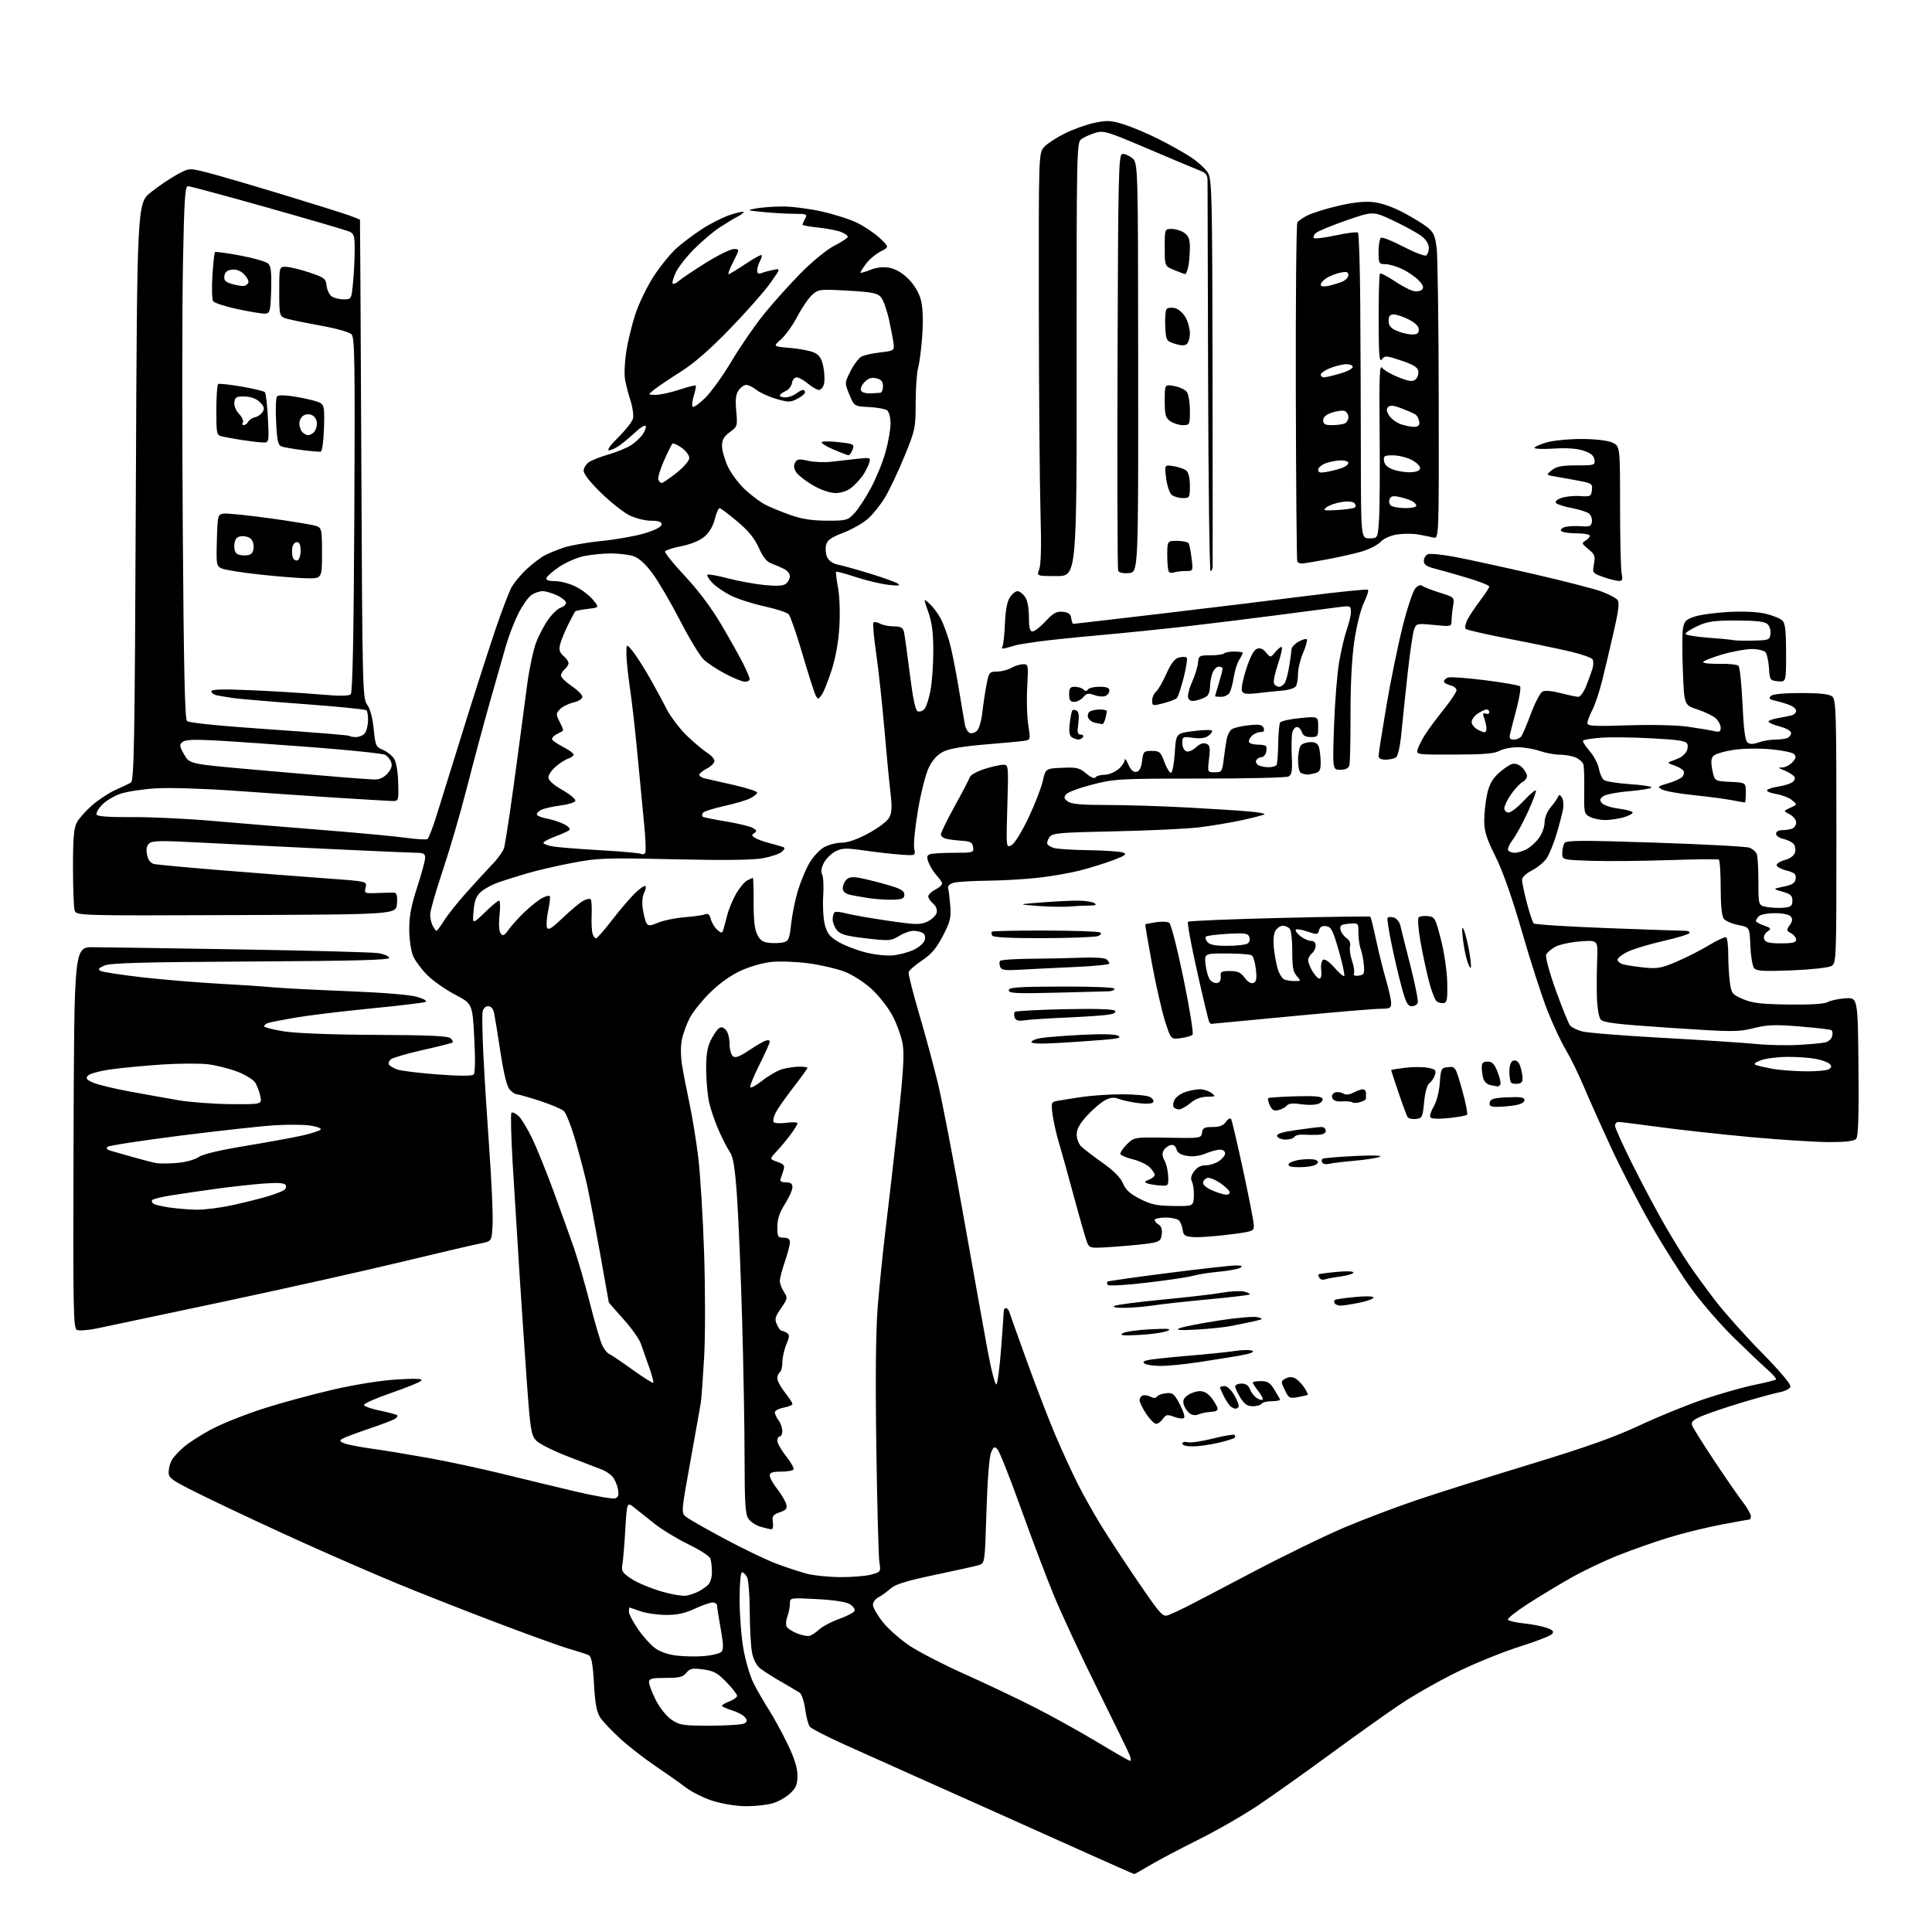 <?xml version="1.0" encoding="UTF-8" standalone="no"?>
<svg 
  version="1.1" 
  xmlns="http://www.w3.org/2000/svg" 
  xmlns:xlink="http://www.w3.org/1999/xlink" 
  xmlns:svg="http://www.w3.org/2000/svg"
  xmlns:rdf="http://www.w3.org/1999/02/22-rdf-syntax-ns#"
  xmlns:cc="http://creativecommons.org/ns#"
  xmlns:dc="http://purl.org/dc/elements/1.1/"
  viewBox="0 0 768 768"
  width="768"
  height="768"
>
<style>svg {background-color: white; }</style>"
<path stroke="none" fill="black" fill-rule="evenodd" d="M450.87,744.97C450.67,744.95 441.95,741.10 431.50,736.41C421.05,731.73 404.62,724.36 395.00,720.04C385.38,715.72 370.75,709.18 362.50,705.51C354.25,701.84 341.99,696.34 335.27,693.29C328.54,690.24 322.54,687.15 321.94,686.42C321.33,685.70 320.50,682.56 320.08,679.46C319.65,676.35 318.68,673.40 317.90,672.89C317.13,672.39 313.80,670.42 310.50,668.51C307.20,666.61 303.44,664.21 302.15,663.19C300.70,662.05 299.47,659.64 298.94,656.92C298.47,654.49 298.07,647.18 298.04,640.68C298.02,634.19 297.53,628.00 296.96,626.93C296.40,625.87 295.50,625.00 294.96,625.00C294.40,625.00 294.00,629.55 294.00,635.87C294.00,641.85 294.68,650.65 295.52,655.44C296.35,660.22 298.17,666.37 299.55,669.10C300.93,671.83 303.65,676.54 305.59,679.57C307.52,682.59 310.88,688.74 313.05,693.23C315.81,698.94 317.00,702.72 317.00,705.80C317.00,709.37 316.45,710.71 314.09,712.91C312.50,714.41 309.41,716.16 307.23,716.81C305.05,717.47 300.33,718.00 296.74,718.00C293.01,718.00 287.40,717.13 283.65,715.97C280.03,714.86 275.15,712.47 272.79,710.67C270.43,708.87 264.94,705.00 260.59,702.06C256.24,699.13 249.94,694.23 246.59,691.18C243.24,688.13 239.65,684.33 238.61,682.74C237.18,680.58 236.56,677.22 236.11,669.28C235.65,661.33 235.13,658.52 234.00,657.96C233.18,657.55 229.80,656.45 226.50,655.51C223.20,654.58 209.93,649.79 197.00,644.88C184.07,639.97 166.30,632.97 157.50,629.32C148.70,625.67 132.28,618.53 121.00,613.45C109.72,608.37 92.96,600.55 83.75,596.07C68.16,588.48 67.00,587.73 67.04,585.21C67.05,583.72 67.62,581.56 68.29,580.40C68.95,579.25 71.10,576.91 73.07,575.21C75.03,573.51 79.98,570.33 84.07,568.15C88.15,565.97 97.35,562.30 104.50,560.00C111.65,557.69 124.25,554.26 132.50,552.38C141.59,550.29 151.63,548.71 158.00,548.35C165.60,547.91 168.22,548.05 167.48,548.84C166.92,549.45 161.52,551.64 155.48,553.72C149.44,555.80 144.59,557.95 144.69,558.50C144.80,559.05 147.69,560.07 151.13,560.77C154.57,561.47 157.62,562.29 157.91,562.58C158.20,562.87 157.78,563.53 156.97,564.04C156.16,564.55 151.45,566.33 146.50,568.00C141.55,569.67 136.84,571.45 136.03,571.96C134.84,572.71 135.03,573.06 137.03,573.81C138.39,574.31 143.32,575.26 148.00,575.90C152.68,576.55 162.80,578.22 170.50,579.60C178.20,580.99 191.47,583.84 200.00,585.94C208.53,588.05 221.68,591.22 229.23,593.00C236.79,594.77 243.70,595.94 244.61,595.60C245.85,595.12 246.09,594.21 245.61,591.80C245.26,590.06 244.27,587.86 243.42,586.91C242.56,585.96 240.65,584.72 239.18,584.15C237.70,583.58 231.74,581.28 225.91,579.04C220.09,576.81 214.34,573.93 213.14,572.65C211.16,570.54 210.81,568.40 209.47,549.91C208.66,538.68 207.32,518.92 206.49,506.00C205.66,493.07 204.46,473.62 203.81,462.76C203.17,451.91 202.94,442.72 203.31,442.35C203.68,441.98 204.92,442.52 206.06,443.55C207.20,444.58 209.65,448.59 211.51,452.46C213.38,456.33 217.21,465.80 220.03,473.50C222.85,481.20 226.49,491.32 228.12,496.00C229.74,500.68 232.65,510.75 234.59,518.40C236.52,526.04 238.73,533.52 239.51,535.02C240.29,536.53 241.51,537.98 242.21,538.26C242.92,538.54 247.04,541.31 251.37,544.43C255.70,547.54 259.44,549.90 259.67,549.66C259.91,549.42 259.16,546.59 258.00,543.37C256.84,540.14 255.38,535.98 254.74,534.12C254.11,532.26 250.98,527.87 247.79,524.35C244.61,520.84 242.00,517.82 242.00,517.66C242.00,517.49 240.42,508.61 238.49,497.93C236.56,487.24 234.30,475.35 233.46,471.50C232.63,467.65 230.55,459.69 228.86,453.80C227.16,447.92 225.03,442.45 224.14,441.64C223.24,440.84 218.91,439.02 214.53,437.59C210.14,436.17 206.05,435.00 205.43,435.00C204.82,435.00 203.55,434.16 202.61,433.13C201.50,431.89 200.25,426.85 198.96,418.38C197.89,411.29 196.74,404.26 196.42,402.75C196.05,400.98 195.20,400.00 194.04,400.00C192.95,400.00 192.07,400.90 191.83,402.25C191.61,403.49 191.76,411.25 192.16,419.50C192.56,427.75 193.62,444.62 194.51,457.00C195.40,469.38 195.99,482.64 195.82,486.47C195.50,493.44 195.50,493.44 191.00,494.29C188.53,494.75 174.57,498.01 160.00,501.53C145.43,505.06 113.48,512.19 89.00,517.40C64.52,522.60 41.76,527.42 38.41,528.10C35.06,528.78 31.57,529.05 30.65,528.70C29.12,528.11 29.01,522.18 29.24,452.28C29.50,376.50 29.50,376.50 37.00,376.53C41.12,376.55 67.45,376.95 95.50,377.41C123.55,377.87 148.26,378.53 150.42,378.89C152.58,379.24 154.52,380.06 154.74,380.72C155.04,381.62 141.99,381.98 99.82,382.21C56.77,382.44 43.83,382.80 41.50,383.82C39.14,384.86 38.82,385.32 40.00,385.96C40.83,386.41 48.25,387.55 56.50,388.49C64.75,389.42 78.37,390.56 86.77,391.02C95.16,391.47 104.84,392.12 108.27,392.46C111.69,392.79 125.07,393.49 138.00,394.00C152.78,394.58 163.17,395.45 166.00,396.33C168.85,397.21 169.95,397.94 169.00,398.32C168.18,398.64 158.28,399.82 147.00,400.93C135.72,402.04 122.45,403.65 117.50,404.51C112.55,405.36 107.71,406.30 106.75,406.60C105.79,406.89 105.00,407.50 105.00,407.95C105.00,408.39 108.62,409.32 113.05,410.01C117.91,410.76 132.33,411.31 149.50,411.38C170.55,411.47 178.22,411.82 179.13,412.73C179.81,413.41 180.17,414.16 179.93,414.40C179.69,414.63 174.39,415.98 168.14,417.38C161.89,418.79 156.16,420.46 155.40,421.08C154.64,421.71 154.29,422.65 154.61,423.17C154.93,423.70 156.35,424.56 157.77,425.10C159.18,425.64 166.40,426.54 173.81,427.10C182.62,427.76 187.63,427.77 188.27,427.13C188.89,426.51 188.98,421.12 188.52,412.58C187.80,399.00 187.80,399.00 180.88,395.37C177.08,393.37 172.11,389.88 169.84,387.62C167.57,385.35 165.03,381.93 164.21,380.00C163.38,378.05 162.70,373.41 162.68,369.50C162.65,364.28 163.45,360.02 165.82,352.74C167.57,347.37 169.00,342.08 169.00,340.99C169.00,339.41 168.32,339.00 165.75,338.99C163.96,338.99 148.55,338.32 131.50,337.51C114.45,336.69 91.53,335.56 80.57,334.98C63.66,334.09 60.42,334.15 59.22,335.35C58.24,336.33 58.01,337.77 58.48,339.89C58.93,341.96 59.89,343.16 61.33,343.48C62.52,343.74 74.53,344.85 88.00,345.94C101.47,347.04 120.03,348.47 129.23,349.14C145.95,350.34 145.95,350.34 145.34,352.77C144.75,355.14 144.87,355.20 150.12,354.98C153.08,354.85 156.09,354.81 156.81,354.88C157.71,354.96 158.02,356.30 157.81,359.25C157.50,363.50 157.50,363.50 93.87,363.76C30.24,364.01 30.24,364.01 29.63,361.76C29.30,360.52 29.02,352.84 29.01,344.70C29.00,333.63 29.37,329.19 30.47,327.06C31.27,325.51 33.99,322.42 36.50,320.21C39.01,318.00 43.19,315.24 45.78,314.07C48.38,312.90 51.17,311.58 52.00,311.12C53.32,310.38 53.56,296.15 54.00,195.54C54.50,80.80 54.50,80.80 59.95,76.45C62.95,74.06 67.60,70.90 70.28,69.45C75.15,66.79 75.15,66.79 81.82,68.44C85.50,69.35 98.85,73.23 111.50,77.07C124.15,80.92 136.41,84.76 138.75,85.61C141.09,86.47 143.04,87.24 143.10,87.33C143.15,87.42 143.39,130.25 143.63,182.50C144.04,273.81 144.13,277.60 145.95,280.11C147.14,281.75 148.11,285.35 148.55,289.79C149.20,296.41 149.43,296.94 152.20,298.08C153.83,298.76 155.81,300.31 156.62,301.54C157.51,302.89 158.17,306.68 158.29,311.14C158.50,318.50 158.50,318.50 155.50,318.39C153.85,318.34 144.18,317.76 134.00,317.12C123.83,316.47 105.60,315.23 93.50,314.36C81.03,313.47 67.37,313.04 61.95,313.38C56.70,313.71 50.35,314.68 47.85,315.54C45.34,316.39 42.05,318.38 40.53,319.96C39.02,321.54 38.07,323.31 38.43,323.89C38.84,324.55 44.01,324.89 52.29,324.81C59.56,324.74 74.05,325.42 84.50,326.33C94.95,327.23 114.75,328.87 128.50,329.96C142.25,331.05 156.99,332.43 161.26,333.03C165.52,333.62 169.43,333.85 169.93,333.54C170.44,333.23 172.27,328.37 173.99,322.74C175.72,317.11 180.72,301.02 185.11,287.00C189.49,272.98 194.94,256.10 197.20,249.50C199.47,242.90 202.11,235.90 203.08,233.96C204.04,232.01 206.84,228.56 209.30,226.29C211.76,224.02 215.06,221.51 216.64,220.70C218.21,219.89 221.60,218.52 224.16,217.66C226.72,216.79 233.58,215.60 239.41,215.01C245.24,214.42 252.94,213.03 256.51,211.93C260.62,210.66 263.00,209.38 263.00,208.46C263.00,207.41 261.82,207.00 258.82,207.00C256.51,207.00 252.70,206.07 250.34,204.92C247.98,203.78 242.89,199.78 239.03,196.03C234.76,191.89 232.00,188.39 232.00,187.13C232.00,185.98 233.01,184.41 234.25,183.63C235.49,182.84 238.97,181.49 242.00,180.62C245.03,179.75 248.94,178.15 250.70,177.07C252.45,175.98 254.65,173.93 255.58,172.52C256.51,171.10 256.98,169.64 256.62,169.29C256.26,168.93 254.51,169.99 252.74,171.65C250.96,173.31 248.20,175.64 246.62,176.83C245.03,178.02 243.01,179.00 242.13,179.00C241.14,179.00 242.53,177.04 245.79,173.83C248.68,170.98 251.31,167.63 251.62,166.37C251.94,165.12 251.50,161.94 250.65,159.30C249.79,156.66 248.81,152.86 248.46,150.85C248.10,148.84 248.32,143.89 248.93,139.85C249.55,135.81 251.20,129.01 252.61,124.76C254.01,120.50 257.30,113.75 259.91,109.76C262.52,105.76 266.58,100.78 268.93,98.67C271.27,96.56 275.88,93.10 279.16,90.98C282.44,88.85 287.38,86.37 290.13,85.46C292.88,84.54 295.32,83.99 295.56,84.23C295.80,84.47 294.76,85.30 293.25,86.08C291.74,86.86 288.48,88.83 286.00,90.46C283.52,92.09 279.01,95.91 275.96,98.96C272.91,102.01 269.61,106.22 268.62,108.33C267.64,110.44 267.09,112.42 267.41,112.74C267.73,113.06 268.78,112.61 269.74,111.74C270.71,110.87 275.51,107.65 280.40,104.58C285.30,101.51 290.37,99.00 291.67,99.00C294.03,99.00 294.03,99.00 291.50,104.00C290.11,106.75 289.25,109.00 289.61,109.00C289.96,109.00 292.96,107.19 296.27,104.98C299.58,102.77 302.49,101.15 302.73,101.39C302.97,101.63 302.68,102.74 302.08,103.85C301.49,104.96 301.00,106.62 301.00,107.54C301.00,108.73 301.51,109.02 302.75,108.54C303.71,108.16 305.82,107.59 307.43,107.27C310.35,106.68 310.35,106.68 306.17,112.59C303.87,115.84 296.70,123.96 290.24,130.63C282.26,138.88 275.94,144.39 270.50,147.83C266.10,150.61 261.38,153.80 260.00,154.91C257.50,156.93 257.50,156.93 260.58,156.96C262.28,156.98 266.49,156.07 269.94,154.94C273.39,153.81 276.38,153.04 276.57,153.24C276.77,153.44 276.42,155.27 275.80,157.30C275.18,159.33 274.97,161.31 275.35,161.69C275.73,162.07 277.98,160.47 280.36,158.14C282.73,155.81 287.47,149.21 290.88,143.46C294.29,137.72 300.10,129.31 303.77,124.76C307.45,120.22 314.08,112.85 318.51,108.38C323.13,103.72 328.78,99.13 331.78,97.61C334.65,96.16 337.00,94.58 337.00,94.10C337.00,93.63 335.76,92.77 334.25,92.18C332.74,91.60 328.69,90.82 325.25,90.46C321.81,90.10 319.00,89.59 319.00,89.34C319.00,89.08 319.47,88.00 320.04,86.93C321.00,85.14 320.70,85.00 315.79,84.99C312.88,84.99 307.35,84.67 303.50,84.29C296.76,83.63 296.65,83.57 300.50,82.86C302.70,82.45 307.43,82.10 311.00,82.08C314.57,82.06 321.55,82.94 326.50,84.03C331.45,85.12 337.87,87.17 340.76,88.59C343.66,90.00 347.71,92.75 349.76,94.68C353.49,98.20 353.49,98.20 350.00,100.00C348.07,100.99 345.49,103.18 344.25,104.86C343.01,106.54 342.00,108.13 342.00,108.38C342.00,108.63 343.77,108.14 345.93,107.30C348.57,106.26 351.10,105.98 353.63,106.46C356.02,106.91 358.75,108.52 361.10,110.87C363.36,113.12 365.28,116.32 366.02,119.04C366.82,121.96 367.03,126.79 366.63,133.00C366.29,138.22 365.56,144.07 365.01,145.99C364.45,147.91 364.00,154.21 363.99,159.99C363.98,170.12 363.82,170.90 359.54,181.37C357.10,187.34 353.62,194.71 351.80,197.73C349.99,200.75 346.85,204.64 344.84,206.36C342.82,208.09 338.44,210.55 335.09,211.83C330.38,213.63 328.85,214.73 328.37,216.66C328.03,218.03 328.22,220.20 328.81,221.48C329.48,222.96 331.09,224.06 333.19,224.48C335.01,224.84 340.77,226.45 346.00,228.06C351.23,229.66 356.18,231.46 357.00,232.05C358.10,232.83 357.03,232.94 353.00,232.46C349.98,232.10 344.18,230.71 340.12,229.37C336.06,228.03 332.57,227.09 332.37,227.29C332.17,227.50 332.51,230.33 333.12,233.58C333.75,236.94 333.99,243.62 333.67,249.02C333.31,255.16 332.20,261.38 330.54,266.52C329.13,270.91 327.34,275.32 326.57,276.33C325.20,278.11 325.13,278.11 324.20,276.33C323.68,275.32 321.33,267.98 318.99,260.00C316.65,252.03 314.19,244.91 313.52,244.18C312.85,243.46 308.45,242.03 303.74,241.00C299.04,239.97 293.01,238.02 290.34,236.66C287.68,235.31 284.41,233.03 283.08,231.60C281.75,230.18 280.91,228.76 281.21,228.46C281.51,228.16 285.16,228.80 289.31,229.89C293.46,230.98 300.04,232.18 303.92,232.56C308.99,233.06 311.41,232.90 312.49,232.01C313.32,231.32 314.00,229.99 314.00,229.05C314.00,228.11 312.99,226.82 311.75,226.19C310.51,225.56 308.26,224.59 306.75,224.04C304.79,223.34 303.31,221.52 301.64,217.77C299.97,214.01 297.51,211.00 293.05,207.25C289.61,204.36 286.45,202.00 286.02,202.00C285.59,202.00 284.74,203.98 284.13,206.40C283.43,209.18 281.90,211.75 279.99,213.36C278.14,214.91 274.60,216.37 270.95,217.09C267.65,217.74 264.70,218.67 264.40,219.16C264.10,219.65 267.60,224.03 272.18,228.90C277.45,234.51 282.75,241.56 286.63,248.13C290.00,253.83 293.94,260.85 295.38,263.72C296.82,266.59 298.00,269.40 298.00,269.97C298.00,270.54 297.16,271.00 296.14,271.00C295.12,271.00 291.63,269.60 288.39,267.89C285.15,266.18 281.27,263.63 279.76,262.22C278.26,260.81 274.03,253.83 270.36,246.72C266.69,239.61 261.78,231.20 259.44,228.03C256.71,224.32 254.04,221.86 251.95,221.13C250.16,220.51 246.09,220.00 242.90,220.00C239.71,220.00 234.82,220.49 232.03,221.09C229.25,221.68 224.86,223.60 222.30,225.34C219.73,227.08 217.45,229.06 217.23,229.75C216.96,230.60 218.04,231.00 220.60,231.00C222.67,231.00 226.30,231.94 228.66,233.08C231.02,234.22 234.16,236.58 235.63,238.33C238.30,241.50 238.30,241.50 233.69,242.04C231.16,242.34 228.89,242.79 228.66,243.04C228.43,243.29 227.13,245.75 225.76,248.50C224.40,251.25 222.99,254.74 222.63,256.24C222.13,258.31 222.47,259.42 223.98,260.72C225.09,261.67 226.00,262.96 226.00,263.60C226.00,264.24 225.32,265.32 224.50,266.00C223.67,266.68 223.00,267.84 223.00,268.56C223.00,269.28 224.91,271.15 227.25,272.72C229.59,274.29 231.50,276.22 231.50,277.00C231.50,277.82 229.93,278.80 227.83,279.29C225.82,279.77 223.42,280.98 222.51,281.99C220.97,283.69 220.97,284.04 222.50,287.00C223.41,288.75 224.00,290.31 223.82,290.46C223.65,290.61 222.47,291.26 221.22,291.91C219.97,292.57 219.21,293.53 219.54,294.06C219.87,294.59 221.91,295.93 224.07,297.03C226.23,298.14 228.00,299.45 228.00,299.95C228.00,300.45 227.10,301.15 225.99,301.50C224.89,301.85 222.64,303.27 220.99,304.66C219.35,306.04 218.00,308.00 218.00,309.02C218.00,310.20 219.98,311.99 223.55,314.03C226.60,315.77 228.93,317.72 228.72,318.35C228.51,318.98 225.79,319.82 222.67,320.21C219.55,320.61 216.09,321.42 214.97,322.01C213.86,322.61 213.18,323.48 213.46,323.94C213.75,324.40 215.65,325.09 217.70,325.47C219.75,325.86 222.74,326.85 224.33,327.67C225.93,328.50 226.84,329.52 226.36,329.95C225.89,330.38 223.36,331.53 220.75,332.50C218.14,333.48 216.00,334.61 216.00,335.02C216.00,335.44 217.58,336.07 219.50,336.43C221.43,336.80 229.97,337.49 238.47,337.97C246.98,338.45 254.37,339.11 254.90,339.44C255.43,339.76 256.14,339.58 256.48,339.04C256.82,338.49 256.63,333.42 256.07,327.77C255.50,322.12 254.33,309.85 253.46,300.50C252.60,291.15 251.24,279.12 250.44,273.76C249.65,268.40 249.00,262.18 249.00,259.93C249.00,255.85 249.00,255.85 251.34,258.67C252.63,260.23 255.50,264.65 257.72,268.50C259.94,272.35 263.12,278.20 264.80,281.50C266.47,284.80 270.23,289.78 273.17,292.58C276.10,295.37 279.74,298.41 281.25,299.35C282.76,300.28 284.00,301.70 284.00,302.50C284.00,303.30 282.65,304.65 281.00,305.50C279.35,306.35 278.00,307.48 278.00,308.01C278.00,308.53 279.01,309.19 280.25,309.46C281.49,309.73 286.66,310.90 291.75,312.06C296.84,313.22 301.00,314.57 301.00,315.06C301.00,315.55 299.76,316.58 298.25,317.34C296.74,318.11 292.02,319.50 287.77,320.43C283.52,321.36 279.76,322.58 279.42,323.13C279.08,323.68 279.02,324.35 279.29,324.62C279.56,324.90 283.64,325.74 288.36,326.50C293.07,327.27 297.91,328.41 299.10,329.05C300.84,329.98 300.99,330.39 299.89,331.11C298.72,331.86 298.74,332.16 300.00,333.00C300.82,333.55 303.30,334.47 305.50,335.05C307.70,335.63 310.14,336.32 310.93,336.59C312.16,337.01 312.15,337.27 310.90,338.53C310.10,339.33 306.76,340.49 303.47,341.12C299.34,341.90 288.39,342.04 268.00,341.58C240.58,340.96 237.73,341.06 227.50,343.01C221.45,344.16 213.35,346.04 209.50,347.18C205.65,348.31 200.55,349.91 198.18,350.73C195.80,351.55 192.70,353.21 191.30,354.42C189.31,356.13 188.64,357.82 188.26,362.06C187.77,367.50 187.77,367.50 192.67,362.75C195.36,360.14 197.93,358.00 198.38,358.00C198.83,358.00 198.92,360.59 198.57,363.75C198.20,367.18 198.37,370.11 198.99,371.00C199.87,372.26 200.38,372.02 202.21,369.50C203.40,367.85 206.27,364.69 208.59,362.47C210.90,360.26 213.97,357.82 215.40,357.05C216.83,356.29 218.23,355.90 218.52,356.19C218.81,356.47 218.54,359.04 217.93,361.89C217.32,364.75 217.09,367.80 217.43,368.67C217.91,369.93 219.26,369.10 223.77,364.80C226.92,361.80 230.55,358.77 231.84,358.09C233.12,357.40 234.45,357.12 234.80,357.47C235.14,357.81 235.32,360.61 235.19,363.69C235.06,366.77 235.22,370.12 235.55,371.14C235.87,372.17 236.49,373.00 236.93,373.00C237.37,373.00 240.23,369.74 243.29,365.75C246.35,361.76 250.46,356.96 252.41,355.07C254.37,353.18 256.24,351.90 256.57,352.23C256.89,352.56 256.65,353.78 256.03,354.95C255.35,356.22 255.15,358.81 255.53,361.37C255.89,363.74 256.55,366.28 257.01,367.02C257.71,368.14 258.50,368.10 261.67,366.76C263.78,365.87 268.43,364.92 272.01,364.63C275.59,364.35 279.29,363.83 280.22,363.47C281.47,362.99 282.08,363.48 282.55,365.34C282.90,366.72 284.03,368.62 285.07,369.56C286.60,370.95 287.05,371.01 287.43,369.89C287.69,369.12 288.41,366.48 289.03,364.00C289.65,361.52 291.27,357.60 292.61,355.27C293.96,352.94 295.92,350.58 296.97,350.02C298.01,349.46 299.04,349.00 299.26,349.00C299.47,349.00 299.62,353.39 299.58,358.75C299.54,365.52 299.97,369.42 301.01,371.50C302.16,373.80 303.30,374.58 305.90,374.82C307.76,375.00 310.29,374.89 311.52,374.58C313.47,374.10 313.86,373.13 314.49,367.28C314.88,363.57 316.10,357.60 317.19,354.02C318.28,350.43 320.30,345.56 321.67,343.19C323.04,340.82 325.58,338.00 327.33,336.94C329.07,335.88 332.25,335.01 334.38,335.00C336.95,335.00 340.61,333.74 345.23,331.25C349.23,329.09 352.76,326.41 353.52,324.94C354.54,322.99 354.64,320.62 353.96,314.94C353.47,310.85 352.37,299.40 351.53,289.50C350.68,279.60 349.23,266.23 348.29,259.79C347.36,253.34 346.87,247.80 347.21,247.46C347.55,247.12 348.74,247.32 349.85,247.92C350.96,248.51 353.42,249.00 355.32,249.00C357.93,249.00 358.89,249.49 359.29,251.00C359.58,252.10 360.63,259.58 361.63,267.62C362.88,277.61 363.88,282.40 364.81,282.76C365.55,283.04 366.73,282.65 367.44,281.89C368.15,281.12 369.24,277.84 369.86,274.58C370.49,271.33 371.00,264.23 371.00,258.81C371.00,251.55 370.48,247.47 369.02,243.32C367.04,237.69 367.04,237.69 369.62,240.10C371.04,241.42 373.01,244.09 374.01,246.03C375.00,247.97 376.52,252.02 377.38,255.03C378.24,258.04 379.87,266.12 381.01,273.00C382.14,279.88 383.31,286.70 383.60,288.17C383.89,289.63 384.76,291.08 385.53,291.37C386.31,291.67 387.60,291.26 388.40,290.46C389.20,289.66 390.14,286.41 390.49,283.25C390.84,280.09 391.58,275.14 392.14,272.25C393.10,267.24 393.29,267.00 396.32,266.96C398.07,266.95 400.62,266.29 402.00,265.50C403.38,264.71 405.48,264.05 406.67,264.04C408.78,264.00 408.83,264.26 408.33,273.25C408.04,278.34 408.24,285.10 408.76,288.27C409.65,293.71 409.58,294.06 407.60,294.43C406.45,294.64 399.47,295.30 392.10,295.90C383.23,296.61 377.48,297.58 375.10,298.74C372.67,299.93 370.78,301.96 369.27,305.00C368.03,307.50 366.10,315.01 364.93,321.93C363.77,328.76 363.08,335.66 363.40,337.26C363.98,340.17 363.98,340.17 357.74,339.70C354.31,339.45 347.82,338.70 343.32,338.05C336.26,337.03 334.73,337.09 332.09,338.45C330.41,339.32 328.33,341.39 327.48,343.04C326.48,344.98 326.24,346.60 326.81,347.62C327.29,348.48 327.48,352.41 327.23,356.35C326.98,360.28 327.29,365.40 327.92,367.73C328.83,371.10 329.92,372.45 333.31,374.44C335.64,375.81 340.44,377.67 343.97,378.57C347.50,379.48 352.44,380.02 354.95,379.78C357.45,379.53 361.17,378.54 363.21,377.57C365.26,376.60 367.22,374.89 367.57,373.78C367.96,372.55 367.68,371.41 366.86,370.89C366.11,370.42 364.43,370.02 363.12,370.02C361.81,370.01 359.23,370.93 357.39,372.07C354.23,374.02 353.48,374.07 344.27,373.01C336.53,372.12 334.14,371.46 332.75,369.83C331.79,368.70 331.00,366.73 331.00,365.45C331.00,364.17 331.38,362.88 331.84,362.60C332.31,362.31 334.34,362.53 336.36,363.09C338.38,363.65 345.76,364.94 352.77,365.97C364.18,367.64 365.83,367.68 368.65,366.35C370.38,365.53 372.04,363.96 372.33,362.86C372.65,361.61 372.12,360.23 370.93,359.20C369.87,358.30 369.00,356.99 369.00,356.30C369.00,355.61 370.36,354.35 372.03,353.48C373.89,352.53 374.80,351.44 374.38,350.71C374.01,350.04 372.90,348.60 371.92,347.50C370.94,346.40 369.68,344.30 369.12,342.84C368.32,340.72 368.43,340.05 369.64,339.59C370.48,339.26 374.76,339.00 379.15,339.00C386.86,339.00 387.13,338.92 386.82,336.75C386.56,334.90 385.79,334.45 382.50,334.23C380.30,334.09 377.49,333.74 376.25,333.46C375.01,333.19 374.00,332.39 374.00,331.69C374.00,330.98 376.48,325.93 379.51,320.45C382.54,314.98 385.24,309.79 385.52,308.93C385.79,308.07 388.42,306.60 391.35,305.68C394.28,304.76 397.63,304.00 398.80,304.00C400.89,304.00 400.91,304.20 400.43,320.55C399.94,337.10 399.94,337.10 402.08,335.96C403.31,335.30 406.16,330.71 408.80,325.16C411.32,319.85 413.89,313.25 414.51,310.50C415.64,305.50 415.64,305.50 422.19,305.21C428.00,304.95 429.09,305.21 431.80,307.48C433.63,309.03 435.10,309.64 435.48,309.03C435.83,308.46 437.38,308.00 438.92,308.00C440.47,308.00 442.92,307.07 444.37,305.93C445.81,304.79 447.02,303.10 447.04,302.18C447.06,301.25 447.73,302.00 448.52,303.83C449.51,306.10 450.53,307.05 451.73,306.82C452.96,306.58 453.65,305.26 454.00,302.49C454.47,298.73 454.69,298.50 457.87,298.50C460.93,298.50 461.38,298.89 462.87,302.92C463.76,305.36 464.95,307.27 465.50,307.19C466.05,307.10 466.73,303.53 467.00,299.26C467.50,291.50 467.50,291.50 474.29,290.63C478.03,290.15 481.37,290.04 481.72,290.39C482.07,290.74 481.49,291.66 480.43,292.45C479.12,293.41 477.13,293.69 474.25,293.30C470.17,292.75 470.00,292.83 470.00,295.40C470.00,296.88 470.69,298.33 471.55,298.66C472.43,299.00 474.09,298.32 475.40,297.10C476.88,295.70 478.31,295.18 479.46,295.62C480.98,296.20 481.15,297.10 480.61,301.65C479.98,307.00 479.98,307.00 482.90,307.00C485.67,307.00 485.85,306.73 486.46,301.75C486.81,298.86 487.34,295.29 487.62,293.82C487.90,292.34 488.74,290.63 489.50,290.00C490.25,289.38 493.30,288.62 496.28,288.31C500.69,287.86 501.81,288.05 502.31,289.38C502.75,290.52 502.38,291.00 501.04,291.00C500.00,291.00 498.43,291.71 497.56,292.58C496.69,293.45 496.24,294.57 496.55,295.08C496.86,295.59 498.37,296.00 499.89,296.00C501.42,296.00 502.92,296.25 503.22,296.56C503.53,296.86 503.55,297.99 503.27,299.06C503.00,300.13 502.17,301.00 501.44,301.00C500.71,301.00 499.81,301.50 499.43,302.11C499.05,302.72 499.36,303.62 500.12,304.10C500.88,304.58 502.71,304.98 504.19,304.98C505.67,304.99 507.13,304.60 507.44,304.10C507.74,303.61 508.04,299.85 508.10,295.74C508.16,291.63 508.51,287.80 508.86,287.22C509.22,286.64 512.77,285.85 516.76,285.46C524.00,284.74 524.00,284.74 524.00,288.87C524.00,292.77 523.84,293.00 521.07,293.00C519.01,293.00 517.94,292.40 517.50,291.00C517.15,289.90 516.27,289.00 515.54,289.00C514.81,289.00 513.99,290.01 513.70,291.25C513.42,292.49 513.33,296.73 513.50,300.68C513.76,306.58 513.52,308.00 512.16,308.68C511.25,309.13 495.43,309.50 477.00,309.50C445.07,309.50 443.07,309.61 434.28,311.86C429.21,313.16 424.50,314.89 423.82,315.72C422.80,316.94 422.92,317.47 424.48,318.61C425.88,319.64 429.95,320.00 440.01,320.00C447.51,320.00 461.94,320.45 472.07,321.00C482.21,321.55 493.35,322.26 496.83,322.59C500.31,322.91 502.93,323.40 502.65,323.68C502.38,323.96 498.40,325.00 493.82,326.01C489.25,327.01 481.45,328.31 476.50,328.90C471.55,329.48 456.48,330.19 443.00,330.47C421.31,330.91 418.35,331.17 417.24,332.69C416.54,333.64 416.12,334.87 416.31,335.43C416.50,335.99 417.74,336.75 419.07,337.12C420.41,337.50 426.68,337.88 433.00,337.97C439.32,338.06 445.39,338.49 446.48,338.91C448.09,339.54 447.36,340.10 442.48,341.94C439.19,343.17 433.28,345.01 429.35,346.03C425.41,347.04 417.89,348.35 412.64,348.93C407.38,349.52 398.22,350.04 392.29,350.10C386.36,350.15 380.38,350.53 379.00,350.94C377.52,351.38 376.66,352.25 376.90,353.09C377.12,353.86 377.49,356.98 377.74,360.00C378.13,364.78 377.75,366.35 374.82,372.00C372.26,376.95 370.27,379.30 366.48,381.83C363.74,383.66 361.36,385.75 361.19,386.48C361.03,387.21 362.92,394.72 365.41,403.16C367.90,411.60 371.29,424.16 372.94,431.07C374.59,437.99 379.09,461.39 382.94,483.07C386.79,504.76 391.13,528.95 392.59,536.83C394.04,544.71 395.62,550.78 396.09,550.31C396.56,549.84 397.40,543.40 397.97,535.98C398.53,528.57 399.00,521.94 399.00,521.25C399.00,520.56 399.40,520.00 399.88,520.00C400.37,520.00 401.01,520.79 401.30,521.75C401.59,522.71 404.83,531.77 408.49,541.89C412.16,552.00 417.18,565.02 419.67,570.83C422.15,576.64 425.99,585.02 428.21,589.45C430.42,593.88 434.72,601.55 437.77,606.50C440.81,611.45 447.53,621.67 452.69,629.21C461.54,642.12 462.22,642.87 464.51,642.00C465.84,641.49 468.86,640.11 471.22,638.93C473.57,637.75 485.62,631.45 498.00,624.93C510.38,618.41 526.88,610.38 534.68,607.09C542.47,603.80 555.52,598.87 563.68,596.13C571.83,593.38 592.00,587.02 608.50,582.00C630.83,575.19 641.95,571.23 652.00,566.51C659.42,563.03 670.90,558.36 677.50,556.15C684.10,553.93 693.09,551.39 697.47,550.50C701.86,549.62 705.68,548.65 705.97,548.37C706.26,548.08 704.69,546.26 702.50,544.34C700.30,542.41 694.29,536.71 689.15,531.67C684.01,526.62 676.52,518.00 672.51,512.50C668.49,507.00 661.22,495.52 656.35,486.99C651.48,478.46 644.28,464.51 640.35,455.99C636.41,447.47 631.52,436.52 629.47,431.65C627.42,426.79 624.22,420.29 622.37,417.22C620.52,414.14 617.21,407.04 615.02,401.43C612.83,395.83 608.32,381.85 605.01,370.37C601.09,356.82 597.40,346.34 594.49,340.49C590.90,333.29 590.00,330.43 590.00,326.29C590.00,323.43 590.51,318.72 591.13,315.81C591.97,311.89 593.16,309.71 595.73,307.35C597.63,305.61 600.08,303.95 601.17,303.67C602.35,303.36 603.93,303.93 605.07,305.07C606.13,306.13 607.00,307.66 607.00,308.46C607.00,309.27 606.18,310.37 605.18,310.91C604.18,311.44 602.15,313.62 600.68,315.74C599.20,317.87 598.00,320.37 598.00,321.30C598.00,322.24 598.76,323.00 599.68,323.00C600.60,323.00 603.31,320.91 605.69,318.35C608.08,315.79 610.25,313.92 610.53,314.19C610.80,314.47 609.41,318.25 607.43,322.60C605.45,326.94 602.72,331.97 601.36,333.76C600.00,335.55 599.17,337.46 599.50,338.01C599.84,338.55 601.01,339.00 602.11,339.00C603.20,339.00 605.31,338.37 606.80,337.60C608.28,336.83 610.51,334.82 611.75,333.14C612.99,331.46 614.00,328.67 614.00,326.93C614.00,325.07 614.98,322.62 616.40,320.93C617.73,319.36 619.04,317.49 619.33,316.79C619.74,315.78 620.07,315.81 620.86,316.95C621.41,317.75 621.64,319.78 621.37,321.45C621.09,323.13 619.92,327.65 618.77,331.50C617.61,335.35 615.81,339.75 614.75,341.27C613.70,342.80 611.07,344.94 608.92,346.04C606.62,347.21 605.01,348.76 605.02,349.77C605.03,350.72 605.90,354.82 606.95,358.89C608.01,362.95 609.24,366.63 609.69,367.07C610.13,367.51 623.31,368.35 638.96,368.94C654.61,369.52 668.47,370.00 669.76,370.00C671.06,370.00 671.86,370.41 671.55,370.92C671.24,371.43 666.60,372.83 661.24,374.05C655.88,375.26 649.59,377.15 647.25,378.24C644.91,379.33 643.00,380.80 643.00,381.50C643.00,382.21 644.11,383.06 645.47,383.40C646.84,383.75 650.56,384.30 653.75,384.63C658.76,385.16 660.50,384.83 666.53,382.26C670.36,380.62 676.17,377.66 679.43,375.69C682.69,373.71 685.72,372.33 686.18,372.61C686.63,372.89 687.00,375.95 687.00,379.42C687.00,382.89 687.29,387.85 687.65,390.46C688.26,394.93 688.56,395.31 692.88,397.16C696.59,398.75 700.06,399.17 710.99,399.32C719.65,399.43 725.22,399.09 726.50,398.35C727.60,397.72 730.75,397.05 733.50,396.85C738.50,396.50 738.50,396.50 738.77,423.88C738.95,443.24 738.70,451.66 737.89,452.63C737.07,453.62 734.07,454.00 727.13,454.00C721.83,453.99 707.83,453.10 696.00,452.02C684.17,450.93 667.80,449.14 659.62,448.02C651.43,446.91 644.12,446.00 643.37,446.00C642.61,446.00 642.00,446.68 642.00,447.51C642.00,448.35 645.19,455.39 649.08,463.17C652.98,470.94 658.64,481.59 661.66,486.82C664.68,492.05 668.99,499.07 671.24,502.42C673.48,505.76 678.26,512.33 681.84,517.00C685.42,521.67 693.73,530.98 700.31,537.68C707.92,545.44 712.06,550.39 711.71,551.31C711.41,552.10 709.44,553.07 707.34,553.46C705.24,553.86 698.34,555.75 692.01,557.66C685.68,559.58 678.59,561.98 676.26,563.01C672.90,564.49 672.16,565.26 672.68,566.69C673.05,567.69 676.94,573.90 681.32,580.50C685.71,587.10 690.81,594.48 692.65,596.89C694.49,599.31 696.00,601.90 696.00,602.64C696.00,603.39 695.80,604.00 695.55,604.00C695.30,604.00 690.24,604.92 684.30,606.04C678.36,607.17 669.00,609.46 663.51,611.15C658.01,612.83 649.01,615.99 643.51,618.17C638.00,620.34 629.50,624.38 624.61,627.14C619.73,629.90 611.94,634.61 607.31,637.59C602.68,640.58 599.13,643.40 599.42,643.87C599.70,644.33 602.54,644.98 605.72,645.32C608.90,645.65 612.98,646.44 614.78,647.07C617.33,647.96 617.82,648.51 616.97,649.54C616.37,650.26 610.62,652.50 604.19,654.52C597.76,656.54 586.65,661.03 579.50,664.51C572.35,667.99 562.00,673.86 556.50,677.56C551.00,681.26 538.40,690.23 528.50,697.50C518.60,704.76 505.77,713.87 500.00,717.74C494.23,721.61 483.43,727.80 476.00,731.49C468.57,735.19 459.97,739.74 456.87,741.61C453.77,743.47 451.07,744.99 450.87,744.97zM449.23,699.97C449.62,699.99 449.56,698.99 449.08,697.75C448.60,696.51 442.86,684.70 436.31,671.50C429.76,658.30 422.00,641.65 419.05,634.50C416.10,627.35 410.13,611.60 405.79,599.50C401.45,587.40 397.26,576.86 396.49,576.08C395.28,574.85 394.92,575.06 393.91,577.58C393.23,579.26 392.47,589.16 392.12,600.98C391.50,621.46 391.50,621.46 389.00,622.19C387.62,622.59 379.75,624.34 371.50,626.07C360.26,628.43 355.87,629.79 354.00,631.49C352.62,632.73 350.49,634.28 349.25,634.91C348.01,635.55 347.00,636.91 347.00,637.95C347.00,638.98 348.76,642.05 350.92,644.78C353.08,647.51 357.92,651.78 361.67,654.27C365.43,656.75 375.11,661.74 383.18,665.35C391.26,668.96 403.63,674.83 410.68,678.39C417.73,681.95 429.12,688.26 436.00,692.40C442.88,696.55 448.83,699.96 449.23,699.97zM282.48,685.98C289.09,685.98 295.15,685.56 295.94,685.06C297.12,684.31 297.15,683.88 296.07,682.58C295.35,681.72 293.02,680.49 290.88,679.85C288.75,679.21 287.00,678.40 287.00,678.06C287.00,677.72 288.35,676.93 290.00,676.31C291.65,675.68 293.00,674.69 293.00,674.10C293.00,673.52 291.09,671.07 288.75,668.66C285.21,665.01 283.67,664.17 279.50,663.62C275.21,663.04 274.26,663.24 272.84,664.97C271.48,666.64 269.99,667.00 264.59,667.00C259.00,667.00 258.00,667.26 258.00,668.74C258.00,669.69 259.22,672.89 260.72,675.85C262.30,678.97 264.92,682.23 266.95,683.61C270.18,685.80 271.45,686.00 282.48,685.98zM280.00,658.31C283.02,658.05 286.05,657.31 286.71,656.67C287.66,655.75 287.61,653.76 286.50,647.50C285.71,643.10 285.05,638.94 285.03,638.25C285.02,637.56 284.21,637.00 283.25,637.01C282.29,637.02 279.09,638.14 276.15,639.51C272.22,641.34 269.17,641.99 264.65,641.96C261.27,641.93 256.70,641.26 254.50,640.47C252.30,639.68 250.39,639.02 250.25,639.02C250.11,639.01 250.00,639.75 250.00,640.68C250.00,641.60 251.61,644.69 253.57,647.54C255.54,650.40 258.58,653.80 260.32,655.11C262.30,656.59 265.57,657.73 269.00,658.13C272.02,658.49 276.98,658.57 280.00,658.31zM321.98,650.23C322.82,649.94 324.54,648.76 325.81,647.60C327.08,646.45 330.65,644.59 333.73,643.49C336.82,642.38 339.52,640.94 339.73,640.30C339.95,639.65 339.08,638.48 337.81,637.68C336.36,636.77 331.51,636.03 324.75,635.67C314.00,635.11 314.00,635.11 314.00,637.49C314.00,638.80 313.56,641.02 313.03,642.43C312.49,643.83 312.30,645.63 312.61,646.42C312.91,647.20 314.80,648.50 316.81,649.30C318.82,650.11 321.14,650.52 321.98,650.23zM273.00,634.28C274.38,633.98 276.40,633.28 277.50,632.73C278.60,632.19 280.29,631.06 281.25,630.22C282.34,629.27 283.00,627.26 283.00,624.93C283.00,622.86 282.71,620.41 282.36,619.50C282.01,618.58 278.11,616.07 273.69,613.91C269.28,611.75 263.38,608.20 260.58,606.01C257.79,603.83 254.09,600.88 252.36,599.48C249.22,596.92 249.22,596.92 248.56,608.21C248.19,614.42 247.66,620.71 247.38,622.19C246.94,624.48 247.48,625.29 250.99,627.61C253.25,629.11 258.57,631.35 262.80,632.59C267.04,633.83 271.62,634.59 273.00,634.28zM334.00,626.93C338.68,626.96 344.23,626.51 346.35,625.92C350.10,624.88 350.19,624.76 349.58,621.18C349.24,619.15 348.69,598.74 348.36,575.81C347.95,547.69 348.13,529.31 348.92,519.31C349.57,511.17 351.01,497.07 352.12,488.00C353.24,478.93 355.41,459.94 356.95,445.81C359.13,425.80 359.54,418.95 358.79,414.81C358.26,411.89 356.45,406.89 354.75,403.70C353.05,400.51 349.32,395.75 346.46,393.13C343.47,390.41 338.85,387.45 335.64,386.22C332.55,385.04 326.10,383.56 321.31,382.92C316.51,382.28 309.89,382.04 306.58,382.39C303.18,382.74 297.81,384.30 294.23,385.98C290.29,387.82 285.69,391.15 282.07,394.77C278.87,397.97 275.30,402.44 274.15,404.71C272.99,406.97 271.63,410.70 271.11,412.99C270.56,415.47 270.53,419.46 271.04,422.83C271.52,425.95 272.83,432.77 273.95,438.00C275.08,443.23 276.68,452.97 277.52,459.66C278.35,466.35 279.42,483.67 279.90,498.16C280.37,512.66 280.37,531.24 279.91,539.50C279.44,547.75 278.85,555.85 278.59,557.50C278.33,559.15 276.46,569.70 274.43,580.94C270.77,601.19 270.76,601.39 272.72,602.97C273.80,603.85 280.72,607.80 288.10,611.74C295.47,615.68 304.65,620.09 308.49,621.54C312.34,622.98 317.74,624.77 320.49,625.52C323.25,626.26 329.32,626.90 334.00,626.93zM306.58,607.91C305.98,607.86 304.06,607.40 302.29,606.89C300.53,606.38 298.39,604.97 297.54,603.76C296.27,601.94 296.00,597.75 295.98,579.53C295.97,567.41 295.53,542.42 294.99,524.00C294.46,505.57 293.54,483.75 292.96,475.50C292.16,464.16 291.47,459.89 290.16,458.00C289.20,456.62 287.22,452.80 285.77,449.50C284.31,446.20 282.59,441.25 281.95,438.50C281.31,435.75 280.75,429.90 280.71,425.50C280.65,419.76 281.13,416.45 282.41,413.80C283.38,411.76 284.81,409.58 285.56,408.95C286.62,408.07 287.30,408.16 288.47,409.33C289.33,410.18 290.00,412.60 290.00,414.81C290.00,416.98 290.59,419.25 291.31,419.84C292.30,420.66 293.85,420.12 297.56,417.64C300.28,415.83 303.29,414.06 304.25,413.71C305.21,413.35 306.00,413.51 306.00,414.05C306.00,414.60 304.18,418.67 301.95,423.11C299.72,427.54 298.04,431.61 298.22,432.15C298.40,432.69 300.56,431.53 303.02,429.57C305.49,427.60 309.07,425.55 311.00,425.00C312.93,424.46 315.96,424.01 317.75,424.01C319.54,424.00 321.00,424.22 321.00,424.48C321.00,424.75 318.49,428.22 315.42,432.20C312.34,436.17 309.18,440.69 308.38,442.24C307.57,443.79 307.18,445.48 307.50,446.00C307.82,446.52 310.09,446.67 312.54,446.34C314.99,446.00 317.00,446.08 317.00,446.52C317.00,446.96 315.81,448.93 314.35,450.91C312.89,452.88 310.38,455.91 308.77,457.63C305.85,460.75 305.85,460.75 309.00,461.85C311.67,462.78 312.04,463.30 311.44,465.22C311.05,466.48 310.51,468.06 310.26,468.75C309.95,469.55 310.72,470.00 312.39,470.00C314.32,470.00 315.00,470.51 315.00,471.97C315.00,473.05 313.65,476.06 312.00,478.66C309.86,482.03 309.00,484.63 309.00,487.70C309.00,491.62 309.22,492.00 311.50,492.00C313.26,492.00 314.00,492.54 314.00,493.84C314.00,494.86 313.10,498.30 312.00,501.50C310.90,504.70 310.00,508.16 310.00,509.19C310.00,510.22 310.73,512.19 311.63,513.55C313.17,515.92 313.12,516.22 310.47,520.04C308.09,523.47 307.86,524.39 308.83,526.52C309.45,527.88 310.30,529.01 310.73,529.02C311.15,529.02 312.10,529.41 312.82,529.87C313.91,530.56 313.87,531.39 312.57,534.48C311.71,536.55 311.00,539.74 311.00,541.56C311.00,543.39 310.55,545.16 310.00,545.50C309.45,545.84 309.00,546.93 309.00,547.92C309.00,548.91 310.35,551.42 312.00,553.50C313.65,555.58 315.00,557.64 315.00,558.09C315.00,558.54 313.43,559.20 311.50,559.57C309.57,559.93 308.00,560.76 308.00,561.42C308.00,562.08 308.66,563.49 309.47,564.56C310.28,565.63 310.95,567.51 310.97,568.75C310.99,569.99 310.55,571.00 310.00,571.00C309.45,571.00 309.00,571.79 309.01,572.75C309.02,573.71 310.58,576.47 312.49,578.87C314.41,581.27 315.72,583.64 315.43,584.12C315.13,584.60 312.88,585.00 310.44,585.00C307.09,585.00 306.00,585.38 306.00,586.56C306.00,587.42 307.30,589.78 308.90,591.81C310.49,593.84 312.10,596.52 312.47,597.78C313.04,599.69 312.65,600.23 309.98,601.16C307.24,602.11 306.87,602.65 307.23,605.13C307.48,606.80 307.20,607.96 306.58,607.91zM474.25,574.96C471.77,574.99 470.00,574.54 470.00,573.88C470.00,573.24 470.89,573.00 472.09,573.31C473.24,573.61 477.77,572.95 482.16,571.84C486.56,570.73 490.42,570.08 490.74,570.41C491.07,570.73 491.08,571.26 490.77,571.57C490.45,571.88 487.57,572.76 484.35,573.53C481.13,574.30 476.59,574.94 474.25,574.96zM459.58,566.00C458.86,566.00 457.08,564.21 455.63,562.02C454.18,559.83 453.00,557.40 453.00,556.60C453.00,555.81 453.56,554.96 454.25,554.72C454.94,554.47 456.34,554.71 457.38,555.24C458.62,555.88 459.47,555.86 459.89,555.18C460.24,554.61 461.87,554.00 463.51,553.83C466.16,553.54 466.76,554.02 468.97,558.19C470.34,560.77 471.11,563.22 470.69,563.64C470.27,564.07 468.51,563.88 466.79,563.23C464.03,562.18 463.49,562.28 462.27,564.02C461.51,565.11 460.30,566.00 459.58,566.00zM475.97,562.39C475.13,562.75 473.71,562.47 472.82,561.77C471.93,561.07 470.91,559.53 470.56,558.34C470.09,556.76 470.53,555.74 472.18,554.59C473.43,553.71 475.61,553.00 477.03,553.00C478.74,553.00 480.37,554.01 481.81,555.96C483.02,557.59 484.00,559.39 484.00,559.96C484.00,560.53 483.44,561.04 482.75,561.08C482.06,561.13 480.60,561.30 479.50,561.45C478.40,561.61 476.81,562.03 475.97,562.39zM491.08,559.98C490.76,559.98 490.00,559.64 489.39,559.23C488.78,558.83 487.54,557.06 486.64,555.30C485.74,553.54 485.00,551.85 485.00,551.55C485.00,551.25 485.82,551.00 486.82,551.00C487.88,551.00 489.53,552.59 490.80,554.85C491.99,556.97 492.67,559.00 492.31,559.35C491.96,559.71 491.40,559.99 491.08,559.98zM498.02,559.00C495.85,559.00 494.66,558.19 493.08,555.63C491.94,553.78 491.00,551.75 491.00,551.13C491.00,550.51 492.14,550.00 493.52,550.00C495.28,550.00 496.33,550.74 496.98,552.44C497.49,553.78 498.83,555.37 499.95,555.97C501.08,556.58 502.00,556.67 502.00,556.17C502.00,555.67 501.10,554.13 500.00,552.73C498.90,551.33 498.00,549.92 498.00,549.59C498.00,549.27 499.46,549.00 501.25,549.01C503.84,549.01 504.90,549.67 506.48,552.26C507.56,554.04 508.61,555.84 508.81,556.25C509.01,556.66 507.58,557.00 505.64,557.00C503.70,557.00 501.84,557.45 501.50,558.00C501.16,558.55 499.60,559.00 498.02,559.00zM515.94,555.38C512.61,555.98 512.27,555.79 510.72,552.53C509.12,549.19 509.13,549.00 511.03,547.99C512.35,547.28 513.61,547.26 514.86,547.92C515.88,548.47 517.49,550.10 518.44,551.55C519.39,552.99 520.01,554.30 519.83,554.45C519.65,554.61 517.90,555.02 515.94,555.38zM461.50,542.98C458.75,542.97 455.90,542.59 455.17,542.12C454.16,541.49 454.38,541.13 456.06,540.70C457.28,540.38 464.41,539.60 471.89,538.98C479.38,538.36 487.98,537.48 491.00,537.03C494.02,536.57 497.13,536.55 497.90,536.97C498.77,537.45 496.88,538.16 492.85,538.87C489.30,539.48 481.92,540.66 476.45,541.49C470.98,542.31 464.25,542.98 461.50,542.98zM453.00,530.65C446.45,531.01 444.91,530.86 446.28,529.99C447.26,529.37 452.21,528.66 457.28,528.41C464.63,528.05 465.99,528.18 464.00,529.07C462.62,529.69 457.68,530.40 453.00,530.65zM475.50,528.54C468.89,528.89 467.12,528.75 468.85,528.00C470.15,527.45 477.12,526.07 484.34,524.95C491.57,523.82 498.61,523.22 499.99,523.61C502.32,524.27 502.21,524.38 498.50,525.21C496.30,525.70 492.25,526.54 489.50,527.08C486.75,527.62 480.45,528.27 475.50,528.54zM447.00,519.89C443.61,519.92 442.07,519.62 443.00,519.12C443.82,518.67 452.38,517.55 462.00,516.63C471.62,515.72 482.31,514.48 485.75,513.87C489.19,513.27 493.18,513.08 494.62,513.44C496.06,513.80 497.03,514.31 496.77,514.56C496.52,514.82 489.15,515.70 480.40,516.51C471.66,517.33 461.80,518.41 458.50,518.92C455.20,519.42 450.02,519.86 447.00,519.89zM532.89,519.00C531.92,519.00 530.86,518.58 530.54,518.07C530.23,517.56 530.31,516.94 530.73,516.70C531.16,516.46 534.76,515.95 538.75,515.57C543.01,515.16 546.00,515.26 546.00,515.80C546.00,516.31 543.45,517.24 540.33,517.86C537.22,518.49 533.87,519.00 532.89,519.00zM456.08,509.86C447.40,510.89 440.67,511.27 440.35,510.76C440.05,510.27 439.98,509.69 440.20,509.47C440.42,509.25 451.31,507.70 464.41,506.03C477.50,504.36 489.63,503.01 491.36,503.03C493.76,503.05 494.13,503.28 492.92,503.99C492.05,504.49 488.23,505.19 484.42,505.54C480.61,505.89 476.09,506.60 474.38,507.12C472.66,507.64 464.43,508.88 456.08,509.86zM526.59,508.60C525.83,508.90 524.89,508.63 524.50,508.00C524.12,507.38 523.96,506.73 524.15,506.57C524.34,506.41 527.54,505.97 531.25,505.61C535.07,505.23 538.00,505.33 538.00,505.84C538.00,506.34 535.74,507.04 532.99,507.41C530.23,507.77 527.35,508.31 526.59,508.60zM443.28,495.58C433.06,496.29 433.06,496.29 432.03,493.57C431.46,492.08 429.15,484.03 426.90,475.68C424.65,467.33 421.97,457.69 420.94,454.26C419.91,450.83 418.78,445.79 418.41,443.06C417.80,438.40 417.90,438.07 420.13,437.65C421.43,437.41 425.77,436.71 429.77,436.10C433.77,435.50 441.11,435.00 446.08,435.00C451.06,435.00 456.01,435.47 457.09,436.05C458.17,436.63 458.77,437.56 458.42,438.13C458.03,438.76 455.79,438.91 452.64,438.52C449.81,438.17 446.31,437.42 444.85,436.86C442.86,436.09 441.49,436.21 439.30,437.34C437.70,438.17 434.51,440.90 432.20,443.40C429.20,446.66 428.00,448.82 428.00,450.98C428.00,452.64 428.82,454.79 429.81,455.75C430.81,456.71 434.62,459.63 438.29,462.23C442.72,465.37 445.44,468.12 446.40,470.42C447.48,472.99 449.24,474.60 453.18,476.60C457.55,478.82 459.91,479.32 466.44,479.40C474.39,479.50 474.39,479.50 474.57,475.50C474.66,473.30 474.33,470.71 473.83,469.74C473.19,468.50 473.45,467.27 474.71,465.58C475.86,464.03 477.46,463.19 479.20,463.24C480.68,463.27 483.04,462.55 484.45,461.63C485.85,460.71 487.00,459.29 487.00,458.48C487.00,457.66 486.09,457.00 484.97,457.00C483.85,457.00 481.27,457.70 479.23,458.55C476.86,459.54 474.20,459.87 471.86,459.48C469.34,459.05 468.03,458.23 467.67,456.84C467.35,455.60 466.48,454.96 465.43,455.16C464.49,455.35 463.24,456.26 462.65,457.18C461.88,458.41 461.96,459.55 462.93,461.36C463.66,462.73 464.31,465.57 464.38,467.68C464.50,471.45 464.45,471.50 461.00,471.24C459.07,471.09 456.82,470.71 456.00,470.39C454.84,469.93 455.01,469.60 456.75,468.93C457.99,468.45 459.00,467.60 459.00,467.03C459.00,466.46 458.11,465.11 457.02,464.02C455.93,462.93 453.00,461.52 450.50,460.90C448.01,460.27 445.72,459.35 445.42,458.87C445.12,458.38 446.21,456.64 447.84,455.00C450.82,452.03 450.82,452.03 464.16,452.26C477.31,452.50 477.50,452.47 477.82,450.25C478.09,448.36 478.76,448.00 482.01,448.00C484.80,448.00 486.29,447.42 487.34,445.93C488.14,444.79 489.06,444.28 489.38,444.81C489.70,445.33 491.85,454.48 494.15,465.13C496.45,475.78 498.37,485.62 498.41,487.00C498.50,489.43 498.20,489.54 488.50,490.77C483.00,491.47 476.70,491.92 474.50,491.77C471.08,491.54 470.45,491.14 470.15,489.00C469.96,487.62 469.35,485.94 468.78,485.25C468.22,484.56 465.79,484.00 463.38,484.00C460.97,484.00 459.00,484.43 459.00,484.95C459.00,485.47 459.71,486.30 460.58,486.79C461.60,487.36 462.05,488.70 461.83,490.57C461.54,493.10 460.97,493.57 457.50,494.17C455.30,494.56 448.90,495.19 443.28,495.58zM78.05,480.88C81.10,480.94 87.62,480.12 92.55,479.03C97.47,477.95 103.75,476.38 106.50,475.54C109.25,474.70 112.12,473.61 112.88,473.12C113.64,472.63 113.93,471.70 113.53,471.05C113.02,470.23 110.40,470.06 104.65,470.49C100.17,470.83 91.78,471.76 86.00,472.55C80.22,473.35 72.22,474.52 68.22,475.15C64.21,475.78 60.72,476.65 60.45,477.08C60.19,477.51 60.47,478.17 61.08,478.55C61.70,478.93 64.52,479.58 67.35,480.00C70.18,480.41 75.00,480.81 78.05,480.88zM487.33,474.90C488.38,474.96 488.99,474.46 488.76,473.75C488.53,473.06 486.83,471.47 484.97,470.22C483.12,468.96 480.91,468.06 480.06,468.23C479.22,468.39 478.40,469.19 478.24,470.01C478.08,470.91 479.46,472.15 481.73,473.15C483.81,474.06 486.32,474.85 487.33,474.90zM516.67,463.98C513.24,464.00 511.95,463.64 512.25,462.75C512.47,462.06 514.77,461.25 517.35,460.95C519.93,460.65 522.59,460.76 523.27,461.20C524.21,461.81 524.15,462.23 523.00,462.98C522.17,463.53 519.33,463.98 516.67,463.98zM70.46,462.28C73.82,461.98 77.52,460.97 78.96,459.96C80.58,458.81 87.27,457.21 97.50,455.53C106.30,454.08 116.53,452.21 120.24,451.37C123.95,450.53 127.22,449.46 127.51,448.99C127.80,448.51 125.92,447.81 123.34,447.42C120.76,447.04 114.34,446.99 109.07,447.32C103.81,447.65 86.92,449.51 71.55,451.45C56.19,453.40 43.20,455.40 42.70,455.90C42.16,456.44 42.54,457.02 43.65,457.34C44.67,457.63 48.65,458.77 52.50,459.87C56.35,460.96 60.62,462.07 62.00,462.33C63.38,462.59 67.18,462.56 70.46,462.28zM528.36,462.64C527.18,462.93 525.94,462.71 525.59,462.15C525.25,461.59 525.34,460.91 525.80,460.62C526.27,460.34 532.01,459.84 538.57,459.53C545.76,459.18 549.70,459.30 548.50,459.83C547.40,460.32 542.90,461.03 538.50,461.41C534.10,461.79 529.54,462.35 528.36,462.64zM511.05,453.00C509.49,453.00 507.99,452.41 507.71,451.69C507.34,450.72 509.37,450.06 515.40,449.19C519.91,448.53 524.37,448.00 525.30,448.00C526.24,448.00 527.00,448.68 527.00,449.50C527.00,450.50 525.93,451.04 523.75,451.11C521.96,451.16 519.31,451.14 517.85,451.04C516.39,450.95 514.90,451.35 514.54,451.94C514.18,452.52 512.61,453.00 511.05,453.00zM562.84,444.81C561.38,444.98 559.89,444.63 559.53,444.04C559.16,443.45 557.54,439.07 555.93,434.30C554.32,429.53 553.00,425.52 553.00,425.38C553.00,425.25 555.47,424.84 558.49,424.46C561.51,424.08 565.58,424.07 567.54,424.44C570.64,425.02 571.01,425.39 570.40,427.30C570.02,428.51 569.04,429.98 568.22,430.58C567.30,431.25 566.49,434.15 566.11,438.09C565.54,444.10 565.34,444.52 562.84,444.81zM575.85,444.46C571.77,444.87 568.97,444.75 568.59,444.15C568.25,443.60 568.86,441.66 569.94,439.83C571.06,437.92 572.09,433.94 572.34,430.50C572.77,424.74 572.90,424.49 575.68,424.20C578.53,423.91 578.62,424.05 581.20,433.20C582.65,438.32 583.53,442.79 583.16,443.14C582.80,443.49 579.51,444.08 575.85,444.46zM508.19,441.29C506.43,441.71 505.63,441.27 504.78,439.42C504.17,438.08 503.88,436.79 504.12,436.55C504.36,436.30 509.23,435.97 514.93,435.80C522.56,435.58 525.42,435.83 525.74,436.75C525.97,437.44 525.17,438.37 523.95,438.82C522.73,439.27 519.67,439.33 517.14,438.94C513.94,438.46 512.23,438.63 511.52,439.50C510.96,440.18 509.46,440.99 508.19,441.29zM468.66,441.00C467.81,441.00 466.85,440.56 466.51,440.02C466.18,439.48 466.37,438.18 466.93,437.13C467.50,436.07 469.38,434.71 471.13,434.11C472.87,433.50 475.50,433.00 476.96,433.00C478.42,433.00 480.49,433.66 481.56,434.47C483.38,435.85 483.27,435.94 479.83,435.97C477.40,435.99 475.14,436.85 473.18,438.50C471.55,439.88 469.52,441.00 468.66,441.00zM595.18,439.99C592.55,440.00 591.92,439.63 592.19,438.25C592.46,436.83 593.78,436.44 599.26,436.20C604.54,435.97 606.00,436.21 606.00,437.32C606.00,438.18 604.52,438.98 602.25,439.36C600.19,439.70 597.00,439.98 595.18,439.99zM91.83,438.91C104.16,439.00 104.16,439.00 103.48,435.75C103.11,433.96 102.19,431.53 101.43,430.33C100.68,429.14 97.46,427.18 94.28,425.97C91.10,424.77 85.89,423.46 82.70,423.07C79.51,422.68 71.41,422.71 64.70,423.14C57.99,423.58 48.81,424.44 44.29,425.06C39.74,425.69 35.57,426.82 34.92,427.60C33.98,428.73 34.41,429.27 37.19,430.43C39.07,431.22 45.54,432.78 51.56,433.89C57.58,435.01 66.33,436.57 71.00,437.37C75.67,438.16 85.05,438.86 91.83,438.91zM540.54,438.15C539.21,438.50 537.86,438.52 537.53,438.19C537.20,437.87 535.42,437.70 533.58,437.82C531.31,437.97 530.04,437.54 529.63,436.49C529.28,435.55 529.69,434.67 530.65,434.30C531.54,433.96 532.99,434.12 533.88,434.66C534.98,435.32 536.30,435.21 538.00,434.33C539.38,433.61 541.06,433.02 541.75,433.01C542.44,433.01 543.00,433.68 543.00,434.50C543.00,435.32 542.99,436.34 542.98,436.75C542.97,437.16 541.87,437.79 540.54,438.15zM595.19,431.86C594.81,431.79 593.53,431.54 592.35,431.31C591.17,431.08 589.94,429.90 589.62,428.69C589.29,427.49 589.02,425.49 589.01,424.25C589.00,422.55 589.58,422.00 591.35,422.00C593.17,422.00 594.06,422.92 595.32,426.14C596.22,428.41 596.71,430.66 596.41,431.14C596.12,431.61 595.57,431.94 595.19,431.86zM603.46,430.79C602.34,430.95 601.10,430.77 600.71,430.38C600.32,429.99 600.00,427.99 600.00,425.94C600.00,423.57 600.54,422.01 601.48,421.64C602.32,421.32 603.37,421.82 603.88,422.79C604.39,423.73 604.95,425.85 605.15,427.50C605.43,429.90 605.09,430.56 603.46,430.79zM717.50,425.87C721.90,425.93 726.17,425.55 726.99,425.03C728.12,424.31 728.20,423.80 727.32,422.92C726.68,422.28 724.21,421.38 721.83,420.92C719.45,420.46 714.35,420.10 710.50,420.12C706.65,420.14 701.92,420.74 700.00,421.46C697.60,422.36 696.97,422.96 698.00,423.36C698.83,423.68 701.75,424.35 704.50,424.86C707.25,425.36 713.10,425.82 717.50,425.87zM715.00,415.36C719.67,415.10 724.47,414.65 725.66,414.36C726.84,414.07 728.04,412.97 728.31,411.92C728.59,410.86 728.45,409.78 728.00,409.50C727.55,409.22 721.88,408.56 715.40,408.03C705.51,407.23 702.57,407.34 697.08,408.72C690.97,410.25 688.74,410.24 664.02,408.59C642.35,407.14 637.27,406.53 636.25,405.22C635.56,404.34 634.91,400.44 634.79,396.56C634.68,392.68 634.73,385.95 634.90,381.61C635.22,373.72 635.22,373.72 628.35,374.21C624.57,374.48 620.08,375.42 618.36,376.31C616.65,377.20 614.96,378.67 614.61,379.57C614.26,380.48 616.01,386.87 618.50,393.77C620.99,400.68 623.52,406.92 624.12,407.65C624.72,408.37 626.86,409.43 628.86,409.99C630.86,410.55 645.33,411.71 661.00,412.57C676.67,413.43 693.33,414.52 698.00,414.99C702.67,415.46 710.33,415.63 715.00,415.36zM420.75,414.59C413.90,415.00 410.00,414.88 410.00,414.25C410.00,413.71 411.69,412.98 413.75,412.64C415.81,412.29 423.16,411.72 430.08,411.36C437.98,410.95 443.33,411.09 444.47,411.72C445.88,412.51 444.62,412.87 438.89,413.34C434.83,413.68 426.66,414.24 420.75,414.59zM469.35,412.68C465.46,413.20 465.46,413.20 463.16,406.07C461.90,402.14 459.56,391.89 457.96,383.27C456.36,374.66 455.15,367.53 455.28,367.42C455.40,367.32 457.30,366.95 459.50,366.60C461.70,366.26 464.08,366.36 464.79,366.82C465.50,367.29 468.04,377.22 470.48,389.08C472.90,400.86 474.51,410.87 474.06,411.33C473.61,411.78 471.49,412.39 469.35,412.68zM481.45,407.00C481.27,407.00 480.92,406.66 480.67,406.25C480.42,405.84 478.27,396.86 475.90,386.29C473.53,375.73 471.88,366.79 472.24,366.42C472.61,366.06 488.98,365.38 508.64,364.90C528.29,364.42 544.54,364.21 544.75,364.41C544.95,364.62 545.98,368.78 547.02,373.65C548.06,378.52 549.83,385.65 550.96,389.50C552.08,393.35 553.00,397.51 553.00,398.75C553.00,400.73 552.49,401.00 548.75,401.00C546.41,401.00 530.39,402.35 513.14,404.00C495.89,405.65 481.63,407.00 481.45,407.00zM407.24,405.59C404.85,405.96 403.81,405.67 403.36,404.50C403.03,403.63 403.05,402.61 403.42,402.24C403.79,401.88 412.66,401.39 423.12,401.17C435.00,400.91 442.53,401.13 443.15,401.75C443.81,402.41 443.03,402.94 440.82,403.32C439.00,403.64 431.43,404.16 424.00,404.49C416.57,404.81 409.03,405.31 407.24,405.59zM561.14,400.00C559.59,400.00 558.82,398.50 557.13,392.25C555.98,387.99 554.17,380.23 553.11,375.02C552.04,369.81 551.35,365.24 551.58,364.86C551.81,364.49 552.91,364.42 554.01,364.71C555.13,365.01 556.29,366.40 556.64,367.87C556.97,369.32 558.79,376.53 560.67,383.91C562.55,391.29 563.86,397.92 563.58,398.66C563.29,399.40 562.20,400.00 561.14,400.00zM574.00,398.72C573.17,398.87 571.91,398.62 571.19,398.15C570.46,397.68 569.02,393.97 567.98,389.90C566.94,385.83 565.42,378.68 564.61,374.00C563.79,369.32 563.49,365.13 563.94,364.67C564.39,364.22 566.05,363.99 567.63,364.17C570.35,364.48 570.62,364.97 572.80,373.50C574.07,378.46 575.20,386.08 575.30,390.47C575.46,396.87 575.20,398.49 574.00,398.72zM419.75,394.61C403.97,395.01 401.00,394.86 401.00,393.66C401.00,392.48 404.53,392.23 422.00,392.17C434.64,392.13 443.00,392.48 443.00,393.05C443.00,393.57 441.99,394.03 440.75,394.06C439.51,394.10 430.06,394.34 419.75,394.61zM483.91,390.75C484.88,390.55 485.41,389.56 485.26,388.21C485.05,386.27 485.50,386.00 488.93,386.00C492.00,386.00 493.24,386.56 494.77,388.66C495.98,390.32 497.29,391.10 498.24,390.74C499.43,390.28 499.65,389.08 499.24,385.33C498.95,382.67 498.21,380.17 497.61,379.77C497.00,379.36 492.50,379.02 487.62,379.02C478.74,379.00 478.74,379.00 479.25,383.50C479.53,385.97 480.33,388.69 481.04,389.54C481.74,390.39 483.03,390.94 483.91,390.75zM514.40,389.98C517.25,390.00 517.27,389.96 515.49,387.99C514.05,386.40 513.67,384.35 513.70,378.24C513.71,373.98 513.28,369.94 512.74,369.25C512.20,368.56 510.93,368.00 509.91,368.00C508.90,368.00 507.56,368.95 506.94,370.12C506.21,371.47 506.05,374.26 506.49,377.81C506.88,380.87 507.63,384.51 508.16,385.91C508.69,387.31 509.66,388.80 510.31,389.21C510.97,389.63 512.81,389.98 514.40,389.98zM524.51,389.00C525.16,389.00 525.44,387.62 525.20,385.62C524.98,383.72 525.32,381.92 525.97,381.52C526.65,381.10 528.49,382.39 530.46,384.65C532.30,386.77 534.05,388.26 534.35,387.97C534.65,387.67 533.69,383.17 532.20,377.97C529.86,369.78 529.18,368.46 527.17,368.17C525.55,367.94 524.70,368.42 524.35,369.78C523.87,371.59 523.58,371.62 519.79,370.32C517.57,369.55 515.46,369.20 515.12,369.55C514.78,369.89 515.56,371.03 516.86,372.09C518.16,373.14 520.07,374.00 521.11,374.00C522.29,374.00 523.00,374.70 523.00,375.88C523.00,376.91 522.33,378.32 521.50,379.00C520.67,379.68 520.00,380.91 520.00,381.72C520.00,382.53 520.77,384.50 521.72,386.10C522.66,387.69 523.92,389.00 524.51,389.00zM540.14,387.83C542.24,387.54 542.46,387.06 542.15,383.55C541.96,381.38 541.39,378.53 540.90,377.23C540.40,375.93 540.00,373.07 540.00,370.87C540.00,366.88 540.00,366.88 536.25,367.19C533.15,367.45 532.56,367.84 532.84,369.47C533.03,370.56 534.09,372.07 535.18,372.84C536.45,373.73 536.99,374.95 536.66,376.20C536.38,377.28 536.72,379.81 537.42,381.83C538.13,383.85 538.49,386.10 538.24,386.83C537.92,387.75 538.51,388.06 540.14,387.83zM405.84,385.46C399.56,385.84 398.08,385.65 397.59,384.37C397.26,383.52 397.22,382.46 397.49,382.01C397.77,381.56 403.28,381.16 409.75,381.12C416.21,381.08 425.32,380.88 430.00,380.69C434.68,380.49 439.06,380.76 439.75,381.29C440.44,381.81 441.00,382.59 441.00,383.02C441.00,383.45 434.81,384.07 427.25,384.40C419.69,384.73 410.05,385.21 405.84,385.46zM712.12,385.74C701.01,386.18 698.25,386.01 697.29,384.84C696.63,384.06 695.96,380.07 695.80,375.98C695.50,368.56 695.50,368.56 691.00,367.70C688.52,367.23 685.94,366.12 685.25,365.23C684.43,364.17 684.00,359.94 684.00,352.87C684.00,346.96 683.66,341.93 683.25,341.69C682.84,341.46 673.73,341.56 663.00,341.92C652.27,342.28 638.44,342.39 632.25,342.18C621.00,341.78 621.00,341.78 621.02,339.14C621.02,337.69 621.42,335.89 621.89,335.15C622.61,334.02 628.51,333.98 657.96,334.96C677.33,335.60 694.20,336.51 695.45,336.98C696.70,337.46 698.01,338.59 698.36,339.51C698.71,340.42 699.00,345.38 699.00,350.54C699.00,359.91 699.00,359.91 702.32,360.53C704.14,360.87 707.18,361.01 709.07,360.83C711.96,360.55 712.50,360.11 712.50,358.03C712.50,356.01 711.78,355.36 708.57,354.46C704.64,353.36 704.64,353.36 709.07,352.43C712.51,351.71 713.57,351.01 713.81,349.30C714.07,347.49 713.42,346.92 710.00,346.00C707.69,345.38 706.04,344.38 706.25,343.74C706.46,343.11 708.04,342.23 709.75,341.78C711.55,341.32 713.15,340.11 713.52,338.94C713.87,337.82 713.65,336.28 713.01,335.52C712.38,334.75 710.54,333.84 708.93,333.48C707.32,333.13 706.00,332.20 706.00,331.42C706.00,330.58 707.00,330.00 708.42,330.00C709.75,330.00 711.55,329.73 712.42,329.39C713.29,329.06 714.00,327.95 714.00,326.92C714.00,325.90 712.85,324.46 711.44,323.72C708.87,322.38 708.87,322.38 711.68,321.10C714.49,319.82 714.49,319.82 712.31,318.05C711.10,317.07 708.27,315.98 706.01,315.62C703.75,315.26 702.15,314.57 702.44,314.10C702.73,313.62 704.97,312.93 707.41,312.57C709.84,312.20 712.33,311.31 712.93,310.58C713.73,309.62 713.68,308.98 712.71,308.17C711.98,307.57 710.29,306.64 708.95,306.10C706.72,305.21 706.68,305.12 708.60,305.06C709.75,305.03 711.51,304.09 712.52,302.98C713.94,301.41 714.08,300.68 713.16,299.76C712.51,299.11 708.26,298.24 703.74,297.83C699.07,297.42 692.68,297.53 689.00,298.10C685.42,298.65 681.90,299.70 681.17,300.42C680.17,301.40 680.05,302.86 680.69,306.12C681.56,310.50 681.56,310.50 687.78,310.80C694.00,311.10 694.00,311.10 694.00,315.05C694.00,317.22 693.84,319.00 693.64,319.00C693.44,319.00 691.02,318.57 688.26,318.05C685.51,317.53 678.67,316.63 673.07,316.06C667.47,315.48 661.91,314.49 660.72,313.85C658.70,312.77 658.86,312.60 663.15,311.35C665.68,310.62 668.23,309.43 668.81,308.72C669.40,308.01 669.57,306.95 669.19,306.37C668.81,305.78 667.15,304.83 665.50,304.27C662.82,303.34 662.71,303.16 664.50,302.54C665.60,302.17 667.14,301.52 667.93,301.11C668.72,300.70 669.81,299.67 670.34,298.82C670.88,297.97 671.05,296.58 670.73,295.74C670.26,294.53 667.35,294.06 656.45,293.48C648.92,293.08 639.86,292.98 636.32,293.26C632.78,293.55 629.63,294.04 629.31,294.36C628.99,294.67 630.12,296.51 631.82,298.45C633.51,300.38 635.20,303.53 635.56,305.44C635.91,307.36 636.80,309.42 637.53,310.02C638.26,310.63 642.92,311.38 647.89,311.71C652.87,312.03 656.72,312.64 656.47,313.06C656.21,313.48 652.18,314.14 647.53,314.53C642.87,314.91 638.28,315.81 637.32,316.51C635.90,317.54 635.81,318.06 636.82,319.28C637.50,320.10 640.52,321.08 643.53,321.46C646.54,321.84 649.00,322.54 649.00,323.02C649.00,323.51 647.31,324.37 645.25,324.95C643.19,325.52 639.92,325.98 638.00,325.98C636.08,325.97 633.40,325.41 632.06,324.74C629.73,323.56 629.63,323.10 629.76,314.50C629.84,309.55 629.69,304.78 629.43,303.90C629.17,303.02 627.82,301.79 626.43,301.15C625.04,300.52 622.18,300.00 620.08,300.00C617.97,300.00 614.34,299.32 612.00,298.50C609.66,297.68 605.67,297.02 603.12,297.04C600.58,297.05 597.38,297.71 596.00,298.50C594.14,299.56 589.57,299.94 578.18,299.96C562.87,300.00 562.87,300.00 563.58,297.75C563.97,296.51 565.29,293.92 566.51,291.99C567.73,290.06 571.04,285.59 573.86,282.07C576.69,278.55 579.00,275.08 579.00,274.36C579.00,273.63 577.88,272.76 576.50,272.41C575.12,272.07 574.00,271.37 574.00,270.86C574.00,270.35 574.71,269.67 575.57,269.33C576.43,269.00 583.06,269.48 590.29,270.39C597.52,271.30 603.80,272.40 604.23,272.83C604.66,273.26 604.06,277.19 602.90,281.56C601.74,285.93 600.56,290.51 600.28,291.75C599.88,293.50 600.21,294.00 601.76,294.00C602.86,294.00 604.18,293.44 604.71,292.75C605.23,292.06 606.97,287.97 608.58,283.66C610.19,279.35 612.24,275.42 613.14,274.93C614.16,274.38 616.90,274.61 620.44,275.53C623.55,276.34 626.70,277.00 627.44,277.00C628.18,277.00 629.56,275.09 630.51,272.75C631.46,270.41 632.58,267.32 633.01,265.88C633.44,264.45 633.46,262.74 633.06,262.10C632.67,261.46 628.78,260.08 624.42,259.04C620.06,258.01 609.08,255.72 600.00,253.97C590.92,252.21 583.12,250.43 582.66,250.00C582.21,249.58 582.52,247.89 583.37,246.25C584.22,244.61 586.51,241.18 588.46,238.62C590.41,236.07 592.00,233.61 592.00,233.15C592.00,232.69 588.06,231.14 583.25,229.70C578.44,228.26 572.59,226.60 570.25,226.00C567.03,225.19 566.00,224.44 566.00,222.93C566.00,221.83 566.74,220.65 567.65,220.30C568.56,219.96 573.40,220.44 578.40,221.39C583.41,222.34 597.40,225.38 609.49,228.16C621.59,230.94 633.81,234.08 636.65,235.14C639.49,236.21 642.33,237.69 642.95,238.44C643.81,239.47 643.45,242.57 641.48,251.15C640.05,257.39 637.99,266.10 636.90,270.50C635.81,274.90 634.04,280.20 632.96,282.28C631.88,284.36 631.00,286.69 631.00,287.46C631.00,288.63 633.73,288.77 647.25,288.33C656.73,288.02 666.63,288.25 671.00,288.88C675.12,289.47 679.74,290.25 681.25,290.60C683.53,291.12 684.00,290.90 684.00,289.27C684.00,288.19 683.11,286.51 682.02,285.52C680.94,284.54 677.68,282.96 674.77,282.02C669.50,280.30 669.50,280.30 668.97,266.90C668.67,259.53 668.68,251.93 668.98,250.00C669.46,246.99 670.10,246.31 673.52,245.14C675.71,244.39 681.83,243.54 687.13,243.26C693.14,242.94 698.70,243.21 701.92,243.98C704.75,244.66 707.73,245.88 708.54,246.68C709.65,247.79 710.00,250.88 710.00,259.63C710.00,271.13 710.00,271.13 706.75,270.81C703.61,270.51 703.49,270.33 703.19,265.53C703.01,262.79 702.40,259.98 701.81,259.28C701.23,258.57 698.78,258.00 696.36,258.00C693.94,258.00 688.59,258.99 684.48,260.20C680.37,261.41 677.00,262.77 677.00,263.21C677.00,263.66 679.96,263.96 683.57,263.88C687.18,263.80 690.56,264.16 691.08,264.68C691.60,265.20 692.31,272.01 692.67,279.82C693.12,289.71 693.71,294.35 694.63,295.11C695.60,295.91 696.83,295.91 699.13,295.11C700.87,294.50 703.77,294.00 705.57,294.00C707.37,294.00 709.55,293.73 710.42,293.39C711.29,293.06 712.00,292.16 712.00,291.39C712.00,290.58 710.11,289.49 707.50,288.79C705.02,288.13 703.00,287.25 703.00,286.84C703.00,286.43 704.69,285.81 706.75,285.46C708.81,285.11 711.29,284.61 712.25,284.35C713.21,284.08 714.00,283.28 714.00,282.55C714.00,281.83 712.76,280.77 711.25,280.20C709.74,279.63 707.20,278.88 705.61,278.53C703.36,278.03 702.98,277.62 703.90,276.69C704.68,275.92 708.86,275.50 715.89,275.50C723.56,275.50 727.16,275.90 728.34,276.87C729.85,278.12 730.00,283.05 730.00,330.59C730.00,382.89 730.00,382.93 727.88,384.06C726.72,384.69 719.62,385.44 712.12,385.74zM584.64,384.70C584.37,384.97 583.65,383.46 583.04,381.34C582.43,379.23 581.71,375.25 581.44,372.50C581.07,368.74 581.19,368.04 581.92,369.69C582.45,370.89 583.39,374.65 584.01,378.04C584.62,381.43 584.91,384.43 584.64,384.70zM487.87,375.98C491.52,375.98 495.13,375.57 495.90,375.09C496.72,374.56 497.02,373.49 496.63,372.47C496.05,370.98 494.89,370.81 487.98,371.21C483.59,371.46 479.71,371.96 479.36,372.31C479.00,372.66 479.28,373.64 479.98,374.48C480.88,375.56 483.14,376.00 487.87,375.98zM707.97,375.00C712.60,375.00 714.00,374.66 714.00,373.54C714.00,372.73 713.09,371.58 711.98,370.99C710.13,370.00 710.08,369.72 711.45,367.77C712.55,366.20 712.65,365.29 711.85,364.32C711.20,363.54 708.64,363.00 705.58,363.00C702.73,363.00 699.86,363.54 699.20,364.20C698.54,364.86 698.00,365.72 698.00,366.10C698.00,366.49 699.43,367.30 701.18,367.91C704.14,368.95 704.23,369.11 702.52,370.37C701.39,371.19 700.92,372.35 701.31,373.36C701.80,374.63 703.29,375.00 707.97,375.00zM414.81,372.93C401.87,372.98 394.89,372.63 394.46,371.93C394.10,371.35 394.03,370.64 394.30,370.36C394.58,370.09 404.10,369.88 415.47,369.91C426.83,369.94 436.63,370.27 437.25,370.65C437.97,371.10 437.68,371.61 436.43,372.10C435.37,372.52 425.64,372.89 414.81,372.93zM173.52,370.00C173.77,370.00 175.16,368.13 176.60,365.84C178.05,363.55 182.09,358.49 185.59,354.59C189.09,350.69 193.74,345.63 195.93,343.34C198.12,341.05 200.16,338.12 200.45,336.84C200.74,335.55 201.68,329.77 202.53,324.00C203.38,318.23 204.97,306.75 206.06,298.50C207.15,290.25 208.72,278.42 209.55,272.21C210.38,265.99 211.96,258.50 213.06,255.56C214.16,252.62 216.38,248.40 217.98,246.19C219.58,243.98 221.81,241.88 222.94,241.52C224.08,241.16 225.00,240.30 225.00,239.62C225.00,238.93 223.41,237.61 221.47,236.69C219.52,235.76 216.92,235.00 215.69,235.00C214.45,235.00 212.43,235.71 211.20,236.57C209.97,237.44 207.66,240.72 206.07,243.86C204.49,247.00 202.28,252.70 201.16,256.54C200.05,260.37 197.10,270.70 194.62,279.50C192.13,288.30 188.03,303.60 185.50,313.50C182.97,323.40 178.67,338.12 175.95,346.20C173.23,354.29 171.00,362.08 171.00,363.52C171.00,364.95 171.47,367.00 172.04,368.07C172.60,369.13 173.27,370.00 173.52,370.00zM424.89,360.37C422.48,360.57 416.90,360.45 412.50,360.12C404.50,359.50 404.50,359.50 413.90,358.75C419.08,358.34 425.60,358.01 428.40,358.02C431.21,358.02 434.18,358.47 435.00,359.00C436.12,359.72 435.59,359.97 432.89,359.98C430.90,359.99 427.30,360.16 424.89,360.37zM355.00,357.65C352.52,357.73 348.14,357.44 345.26,357.01C342.37,356.57 338.88,355.94 337.51,355.59C335.93,355.19 335.00,354.26 335.00,353.05C335.00,352.00 335.65,350.49 336.45,349.69C337.56,348.58 338.91,348.44 342.20,349.08C344.57,349.55 349.43,350.77 353.00,351.81C358.07,353.27 359.50,354.10 359.50,355.59C359.50,357.16 358.71,357.53 355.00,357.65zM148.58,309.86C150.66,309.96 152.38,309.22 153.92,307.59C155.49,305.92 155.98,304.52 155.53,303.08C155.16,301.94 154.08,300.58 153.12,300.06C152.15,299.55 139.47,298.21 124.93,297.09C110.39,295.97 93.00,294.75 86.28,294.38C77.15,293.87 73.68,294.02 72.56,294.95C71.23,296.05 71.31,296.64 73.21,299.95C75.37,303.69 75.37,303.69 100.43,305.90C114.22,307.12 130.00,308.47 135.50,308.92C141.00,309.36 146.88,309.79 148.58,309.86zM519.50,307.91C518.95,307.87 517.94,307.62 517.25,307.34C516.50,307.03 516.00,304.95 516.00,302.12C516.00,299.52 516.54,296.86 517.20,296.20C517.86,295.54 519.61,295.00 521.08,295.00C523.02,295.00 523.93,295.63 524.37,297.25C524.70,298.49 524.98,301.14 524.99,303.13C525.00,306.06 524.56,306.88 522.75,307.37C521.51,307.70 520.05,307.94 519.50,307.91zM532.79,306.00C529.71,306.00 529.71,306.00 530.29,288.75C530.62,279.26 531.54,267.68 532.36,263.00C533.17,258.32 534.55,252.53 535.42,250.12C536.29,247.72 537.00,244.62 537.00,243.23C537.00,240.82 536.82,240.74 532.25,241.33C529.64,241.67 518.95,243.06 508.50,244.43C498.05,245.80 481.62,247.83 472.00,248.94C462.38,250.04 446.67,251.65 437.10,252.50C427.53,253.35 416.51,254.50 412.60,255.05C408.70,255.60 404.82,256.22 404.00,256.44C403.18,256.66 401.43,257.15 400.12,257.53C398.47,258.00 397.96,257.87 398.45,257.08C398.84,256.45 399.30,252.35 399.47,247.96C399.68,242.72 400.34,239.12 401.42,237.49C402.31,236.12 403.69,235.00 404.47,235.00C405.25,235.00 406.59,236.00 407.44,237.22C408.42,238.61 409.00,241.61 409.00,245.22C409.00,249.62 409.35,251.00 410.46,251.00C411.26,251.00 413.60,249.18 415.66,246.95C418.70,243.67 419.99,242.96 422.46,243.20C424.74,243.43 425.58,244.06 425.82,245.75C426.00,246.99 426.36,248.00 426.64,248.00C426.91,248.00 442.51,246.19 461.32,243.97C480.12,241.76 506.23,238.58 519.35,236.90C532.46,235.23 543.46,234.13 543.79,234.45C544.11,234.78 543.37,237.11 542.15,239.63C540.88,242.24 539.25,248.81 538.36,254.86C537.37,261.64 536.82,272.22 536.85,284.00C536.88,294.18 536.67,303.29 536.38,304.25C536.03,305.43 534.86,306.00 532.79,306.00zM550.75,301.98C548.97,301.99 548.00,301.47 548.00,300.50C548.00,299.68 549.39,290.79 551.09,280.75C552.79,270.71 555.70,256.48 557.55,249.13C559.39,241.78 561.67,234.92 562.61,233.88C563.67,232.71 564.72,232.34 565.40,232.89C566.01,233.38 569.13,234.60 572.35,235.60C578.19,237.43 578.19,237.43 577.61,240.96C577.29,242.91 577.02,245.54 577.01,246.81C577.00,249.07 576.84,249.11 570.02,248.43C563.31,247.77 563.01,247.84 562.15,250.12C561.65,251.43 560.52,259.02 559.64,267.00C558.75,274.98 557.62,285.72 557.13,290.87C556.55,296.85 555.73,300.56 554.86,301.11C554.11,301.58 552.26,301.98 550.75,301.98zM428.69,293.98C428.04,293.98 426.87,293.57 426.11,293.09C425.11,292.46 424.86,290.90 425.24,287.55C425.53,284.99 426.01,282.65 426.32,282.35C426.62,282.05 427.40,282.13 428.05,282.53C428.83,283.01 429.03,284.76 428.64,287.63C428.15,291.16 428.34,292.00 429.58,292.00C430.43,292.00 430.84,292.45 430.50,293.00C430.16,293.55 429.35,293.99 428.69,293.98zM141.54,293.00C142.76,293.00 144.30,292.34 144.98,291.53C145.65,290.72 146.24,288.48 146.30,286.56C146.35,284.64 146.08,282.74 145.69,282.36C145.30,281.97 134.30,280.87 121.24,279.91C108.18,278.95 95.47,277.87 93.00,277.52C90.53,277.16 87.49,276.67 86.25,276.42C85.01,276.17 84.00,275.45 84.00,274.83C84.00,274.00 88.29,273.88 99.81,274.37C108.51,274.74 120.74,275.49 126.99,276.04C134.98,276.74 138.68,276.72 139.43,275.97C140.16,275.24 140.61,252.77 140.85,204.62C141.15,143.99 141.00,134.14 139.74,132.88C138.93,132.08 133.83,130.61 128.39,129.62C122.95,128.63 116.81,127.39 114.75,126.87C111.00,125.92 111.00,125.92 111.00,115.96C111.00,106.00 111.00,106.00 113.75,106.07C115.26,106.11 119.42,107.13 123.00,108.32C128.91,110.30 129.53,110.77 129.81,113.50C129.98,115.15 130.86,117.06 131.75,117.75C132.65,118.44 134.81,119.00 136.55,119.00C139.71,119.00 139.71,119.00 140.35,112.25C140.70,108.54 140.99,102.68 140.99,99.23C141.00,93.67 140.74,92.85 138.75,92.00C137.51,91.48 122.91,87.21 106.31,82.52C89.70,77.84 75.48,74.00 74.71,74.00C73.56,74.00 73.21,79.35 72.73,104.76C72.40,121.68 72.37,169.27 72.66,210.51C73.03,265.66 73.48,285.80 74.34,286.64C75.05,287.33 87.67,288.60 106.94,289.91C124.23,291.08 138.59,292.26 138.86,292.52C139.12,292.79 140.33,293.00 141.54,293.00zM590.83,290.24C591.01,289.51 590.71,287.61 590.15,286.01C589.33,283.64 589.40,283.22 590.57,283.67C591.36,283.97 592.00,283.72 592.00,283.11C592.00,282.50 591.53,282.00 590.96,282.00C590.40,282.00 588.82,282.73 587.46,283.62C586.11,284.50 585.00,286.05 585.00,287.06C585.00,288.07 586.24,289.49 587.75,290.23C590.03,291.33 590.56,291.34 590.83,290.24zM438.13,287.86C437.79,287.79 436.53,287.54 435.33,287.31C434.14,287.07 432.89,286.16 432.55,285.27C432.21,284.39 432.51,283.29 433.22,282.85C433.92,282.40 435.74,282.02 437.25,282.02C438.76,282.01 439.99,282.34 439.99,282.75C439.98,283.16 439.70,284.51 439.37,285.75C439.04,286.99 438.48,287.94 438.13,287.86zM462.50,279.55C458.17,280.65 458.00,280.60 458.00,278.47C458.00,277.25 458.67,275.69 459.50,275.00C460.32,274.32 462.19,271.10 463.64,267.86C465.55,263.61 466.96,261.80 468.69,261.36C470.01,261.03 471.38,261.05 471.73,261.40C472.09,261.75 471.55,265.29 470.55,269.27C469.54,273.25 468.33,276.93 467.86,277.45C467.38,277.98 464.97,278.92 462.50,279.55zM427.01,279.00C425.44,279.00 425.00,278.34 425.00,276.00C425.00,273.54 425.41,273.00 427.30,273.00C428.56,273.00 430.09,273.49 430.69,274.09C431.47,274.87 431.96,274.87 432.45,274.09C432.82,273.49 434.89,273.00 437.06,273.00C439.93,273.00 441.00,273.42 441.00,274.53C441.00,275.37 440.26,276.35 439.35,276.69C438.45,277.04 436.47,276.86 434.96,276.29C432.70,275.44 431.94,275.59 430.62,277.13C429.74,278.16 428.12,279.00 427.01,279.00zM475.73,278.39C473.68,278.88 472.80,278.63 472.34,277.45C472.00,276.57 472.68,273.75 473.84,271.17C475.00,268.60 476.07,265.15 476.22,263.50C476.49,260.64 476.71,260.50 481.15,260.50C483.71,260.50 486.15,260.16 486.57,259.75C486.99,259.34 488.83,259.00 490.67,259.00C492.50,259.00 494.00,259.24 494.00,259.54C494.00,259.83 493.37,261.07 492.60,262.29C491.82,263.50 490.87,266.52 490.48,269.00C490.09,271.48 489.35,274.29 488.85,275.25C488.34,276.21 486.82,277.00 485.46,277.00C484.11,277.00 483.00,276.89 483.01,276.75C483.02,276.61 483.69,274.29 484.51,271.59C485.33,268.89 486.00,266.30 486.00,265.84C486.00,265.38 485.31,265.00 484.48,265.00C483.64,265.00 482.51,266.15 481.98,267.57C481.44,268.98 481.00,271.40 481.00,272.94C481.00,274.49 480.44,276.20 479.75,276.74C479.06,277.28 477.25,278.02 475.73,278.39zM499.89,275.53C495.32,276.05 494.17,275.87 493.68,274.60C493.35,273.74 494.13,269.79 495.43,265.82C496.95,261.14 498.43,258.36 499.64,257.91C500.91,257.43 502.06,257.89 503.26,259.36C505.03,261.50 505.03,261.50 507.04,259.11C508.14,257.79 509.29,256.95 509.57,257.24C509.86,257.53 509.15,260.58 507.99,264.02C506.84,267.45 506.12,270.88 506.41,271.63C506.70,272.39 507.61,273.00 508.43,273.00C509.26,273.00 510.34,272.21 510.84,271.25C511.34,270.29 512.10,267.25 512.54,264.50C512.97,261.75 513.37,258.84 513.42,258.04C513.46,257.24 514.71,255.90 516.19,255.07C517.67,254.24 519.15,253.82 519.47,254.14C519.79,254.46 519.14,256.84 518.03,259.44C516.91,262.04 515.99,265.82 515.98,267.83C515.98,269.85 515.60,272.09 515.14,272.80C514.69,273.52 512.33,274.28 509.91,274.50C507.48,274.71 502.97,275.17 499.89,275.53zM697.00,254.65C703.20,254.51 703.51,254.38 703.80,251.91C703.97,250.45 703.41,248.75 702.50,248.00C701.38,247.07 697.63,246.66 690.20,246.66C681.24,246.66 678.73,247.02 674.75,248.88C672.14,250.10 670.00,251.48 670.00,251.96C670.00,252.43 673.94,253.11 678.75,253.47C683.56,253.82 688.17,254.27 689.00,254.46C689.83,254.65 693.42,254.74 697.00,254.65zM643.38,230.92C642.34,230.88 639.57,230.16 637.22,229.33C633.04,227.85 632.96,227.74 633.62,224.23C634.21,221.08 633.94,220.36 631.39,218.29C628.77,216.15 628.66,215.84 630.25,214.92C631.21,214.36 632.00,213.47 632.00,212.95C632.00,212.43 629.55,212.00 626.56,212.00C623.57,212.00 620.85,211.56 620.52,211.03C620.19,210.50 620.98,209.79 622.29,209.46C623.59,209.14 626.42,209.01 628.58,209.19C631.92,209.45 632.54,209.19 632.80,207.41C632.96,206.26 632.47,204.80 631.70,204.17C630.93,203.53 627.89,202.55 624.94,201.99C621.98,201.43 619.14,200.54 618.62,200.02C618.02,199.42 618.74,198.67 620.56,197.98C622.15,197.37 625.48,197.02 627.97,197.19C632.23,197.48 632.52,197.34 632.81,194.83C633.10,192.34 632.76,192.10 627.81,191.15C624.89,190.60 620.70,189.84 618.50,189.48C614.51,188.82 614.51,188.82 616.86,186.91C618.71,185.41 620.83,185.00 626.68,185.00C633.84,185.00 634.13,184.91 633.82,182.75C633.59,181.14 632.37,180.12 629.50,179.16C626.87,178.28 622.84,177.99 617.75,178.31C613.49,178.59 610.00,178.46 610.00,178.04C610.00,177.61 612.14,176.64 614.75,175.88C617.36,175.12 623.55,174.50 628.50,174.50C633.88,174.50 638.81,175.05 640.75,175.87C644.00,177.24 644.00,177.24 644.00,201.00C644.00,214.06 644.28,226.16 644.62,227.88C645.15,230.50 644.95,230.99 643.38,230.92zM121.75,229.87C118.31,229.80 109.88,229.12 103.00,228.36C96.12,227.61 89.47,226.54 88.21,226.00C86.02,225.05 85.94,224.61 86.21,214.76C86.49,204.79 86.57,204.49 88.89,204.16C90.21,203.98 98.54,204.82 107.39,206.04C116.25,207.26 124.51,208.64 125.75,209.11C127.88,209.90 128.00,210.50 128.00,219.98C128.00,230.00 128.00,230.00 121.75,229.87zM420.04,229.00C412.05,229.00 412.05,229.00 413.12,226.25C413.83,224.43 414.00,216.75 413.61,203.50C413.29,192.50 412.99,155.88 412.95,122.13C412.88,60.75 412.88,60.75 415.16,58.33C416.41,57.00 420.15,54.58 423.46,52.95C426.78,51.32 432.07,49.45 435.20,48.80C440.14,47.77 441.69,47.85 446.70,49.43C449.89,50.43 456.10,53.05 460.50,55.25C464.90,57.45 470.75,60.74 473.50,62.56C476.25,64.38 479.26,67.17 480.20,68.75C481.75,71.39 481.91,78.03 482.00,147.57C482.06,189.33 482.08,224.29 482.05,225.25C482.02,226.21 481.65,227.00 481.22,227.00C480.80,227.00 480.35,192.69 480.24,150.75C480.12,108.81 480.02,73.25 480.02,71.73C480.00,69.62 479.33,68.70 477.25,67.92C475.74,67.35 466.49,63.47 456.70,59.30C439.78,52.09 438.71,51.77 435.20,52.87C433.16,53.51 430.70,54.64 429.72,55.40C428.03,56.69 427.94,61.42 427.98,142.88C428.03,229.00 428.03,229.00 420.04,229.00zM448.74,227.81C446.32,228.01 444.81,227.65 444.48,226.81C444.21,226.09 444.10,188.61 444.24,143.51C444.47,69.56 444.66,61.50 446.09,61.22C446.96,61.05 448.74,61.78 450.03,62.83C452.39,64.73 452.39,64.73 452.44,146.12C452.50,227.50 452.50,227.50 448.74,227.81zM466.78,227.53C466.02,227.82 465.08,227.75 464.70,227.36C464.31,226.98 464.00,224.04 464.00,220.83C464.00,215.00 464.00,215.00 467.94,215.00C470.11,215.00 472.15,215.44 472.49,215.98C472.82,216.51 473.36,219.21 473.68,221.98C474.28,227.00 474.28,227.00 471.22,227.00C469.54,227.00 467.54,227.24 466.78,227.53zM517.45,224.00C516.72,224.00 515.92,223.66 515.69,223.25C515.45,222.84 515.19,192.57 515.11,156.00C515.02,119.42 515.30,89.00 515.73,88.39C516.15,87.78 517.95,86.54 519.73,85.63C521.50,84.72 526.90,83.03 531.73,81.88C537.57,80.49 542.24,79.97 545.71,80.32C548.93,80.65 553.50,82.21 557.71,84.42C561.44,86.39 565.82,89.06 567.43,90.35C569.84,92.28 570.49,93.74 571.10,98.60C571.50,101.85 571.87,129.19 571.92,159.36C572.00,214.22 572.00,214.22 569.75,213.68C568.51,213.38 565.81,212.83 563.74,212.46C561.68,212.08 557.96,212.08 555.47,212.45C552.72,212.87 550.10,214.03 548.73,215.46C547.50,216.74 544.02,218.48 541.00,219.33C537.98,220.18 531.74,221.57 527.14,222.43C522.54,223.30 518.18,224.00 517.45,224.00zM118.25,222.75C118.94,222.52 119.50,220.80 119.50,218.92C119.50,216.55 119.04,215.50 118.00,215.50C117.17,215.50 116.35,216.55 116.17,217.82C115.99,219.10 116.10,220.83 116.42,221.66C116.74,222.49 117.56,222.98 118.25,222.75zM98.00,220.76C99.86,220.57 100.58,219.84 100.80,217.91C100.97,216.49 100.43,214.77 99.61,214.09C98.78,213.40 97.07,212.99 95.81,213.17C94.10,213.41 93.41,214.26 93.17,216.39C92.98,218.03 93.42,219.66 94.17,220.15C94.90,220.63 96.62,220.90 98.00,220.76zM544.35,214.00C547.70,214.00 547.70,214.00 548.20,206.25C548.47,201.99 548.57,186.35 548.42,171.50C548.21,149.82 548.40,144.83 549.40,146.19C550.08,147.12 553.02,148.83 555.93,149.97C560.10,151.62 561.53,151.81 562.66,150.87C563.45,150.21 563.96,148.74 563.80,147.59C563.57,146.00 561.96,144.99 557.04,143.34C551.07,141.34 550.50,141.30 549.33,142.84C548.29,144.20 548.06,141.30 548.03,126.92C548.01,117.25 548.25,109.08 548.56,108.77C548.87,108.47 551.39,109.75 554.17,111.62C556.96,113.49 560.34,115.30 561.69,115.64C563.04,115.98 564.65,115.75 565.26,115.14C566.08,114.32 565.75,113.36 564.02,111.52C562.73,110.14 559.80,108.11 557.52,107.01C555.24,105.90 552.16,105.00 550.68,105.00C548.13,105.00 548.00,104.75 548.00,100.06C548.00,97.34 548.44,94.85 548.97,94.52C549.51,94.19 553.52,95.78 557.89,98.07C562.27,100.35 566.33,101.91 566.92,101.55C567.51,101.18 568.00,99.82 568.00,98.51C568.00,97.12 566.87,95.25 565.25,93.98C563.74,92.79 558.77,90.04 554.20,87.86C545.91,83.90 545.91,83.90 535.20,87.61C529.32,89.65 523.85,91.91 523.06,92.63C522.27,93.36 521.92,94.25 522.29,94.62C522.66,94.99 526.60,94.51 531.05,93.55C535.50,92.59 539.44,92.11 539.82,92.49C540.19,92.86 540.60,105.17 540.71,119.83C540.83,134.50 540.94,161.69 540.96,180.25C541.00,214.00 541.00,214.00 544.35,214.00zM328.67,206.98C336.41,207.00 336.97,206.85 339.60,204.07C341.12,202.46 344.09,197.93 346.19,194.01C348.30,190.10 350.92,183.66 352.01,179.71C353.11,175.77 354.00,170.67 354.00,168.39C354.00,166.11 353.42,163.77 352.72,163.18C352.01,162.59 348.76,161.97 345.49,161.81C339.56,161.50 339.56,161.50 337.65,156.88C335.73,152.25 335.73,152.25 338.08,147.54C339.38,144.96 341.34,142.35 342.44,141.76C343.55,141.17 346.94,140.41 349.98,140.08C355.12,139.51 355.48,139.30 355.26,136.99C355.12,135.62 354.31,131.25 353.45,127.29C352.58,123.32 351.12,119.20 350.19,118.13C348.77,116.50 346.64,116.08 336.97,115.54C325.89,114.91 325.35,114.97 322.86,117.19C321.44,118.46 318.79,122.33 316.98,125.79C315.17,129.24 312.23,133.34 310.46,134.90C307.24,137.73 307.24,137.73 314.11,138.31C317.89,138.62 322.21,139.47 323.71,140.19C325.78,141.19 326.64,142.55 327.30,145.86C327.77,148.26 327.89,151.30 327.56,152.61C327.23,153.92 326.33,155.00 325.56,155.00C324.79,155.00 322.82,153.88 321.18,152.50C319.55,151.12 317.52,150.00 316.68,150.00C315.83,150.00 315.00,151.01 314.82,152.25C314.64,153.49 313.49,154.94 312.25,155.49C311.01,156.03 310.00,156.82 310.00,157.24C310.00,157.66 311.01,157.99 312.25,157.97C313.49,157.95 315.37,157.28 316.44,156.47C317.51,155.66 318.75,155.00 319.19,155.00C319.64,155.00 320.00,155.44 320.00,155.97C320.00,156.51 318.62,157.66 316.94,158.53C314.18,159.96 313.39,159.96 308.60,158.57C305.69,157.73 302.16,156.13 300.75,155.02C299.34,153.91 297.49,153.00 296.65,153.00C295.80,153.00 294.44,153.97 293.61,155.15C292.49,156.75 292.25,158.87 292.66,163.40C293.21,169.34 293.14,169.56 290.11,171.78C287.74,173.52 287.00,174.83 287.01,177.28C287.02,179.05 288.07,182.75 289.36,185.50C290.64,188.25 293.74,192.37 296.23,194.67C298.73,196.96 302.29,199.62 304.14,200.59C305.99,201.55 310.43,203.38 314.00,204.65C318.73,206.33 322.72,206.96 328.67,206.98zM531.73,202.74C535.15,202.54 538.27,202.06 538.66,201.67C539.05,201.28 538.91,200.51 538.35,199.95C537.75,199.35 535.60,199.20 533.18,199.59C530.91,199.95 528.24,200.89 527.27,201.68C525.70,202.94 526.20,203.06 531.73,202.74zM558.75,201.98C561.09,201.99 563.00,201.57 563.00,201.04C563.00,200.50 562.21,199.66 561.25,199.15C560.29,198.65 558.04,197.92 556.25,197.54C553.70,196.99 552.86,197.20 552.35,198.52C551.98,199.49 552.30,200.58 553.10,201.09C553.87,201.57 556.41,201.98 558.75,201.98zM470.19,198.00C468.65,198.00 466.67,197.44 465.81,196.75C464.92,196.05 463.94,193.13 463.56,190.11C462.89,184.72 462.89,184.72 466.54,185.31C468.54,185.64 470.81,186.43 471.59,187.07C472.45,187.79 473.00,190.14 473.00,193.12C473.00,197.80 472.89,198.00 470.19,198.00zM332.12,195.99C329.95,195.98 326.42,194.79 323.32,193.01C320.47,191.38 317.46,189.06 316.62,187.87C315.56,186.36 315.38,185.15 316.03,183.95C316.83,182.46 317.58,182.34 321.23,183.17C323.58,183.71 327.75,183.87 330.50,183.55C333.25,183.22 337.91,182.70 340.85,182.38C346.10,181.81 346.18,181.84 345.47,184.15C345.07,185.44 343.88,187.72 342.83,189.21C341.78,190.70 339.76,192.83 338.33,193.96C336.79,195.17 334.25,196.00 332.12,195.99zM263.02,192.00C263.46,192.00 266.11,190.19 268.91,187.98C271.85,185.66 274.00,183.15 274.00,182.04C274.00,181.00 272.62,179.16 270.94,177.96C269.26,176.76 267.61,176.06 267.27,176.40C266.93,176.74 265.42,179.79 263.92,183.18C262.42,186.57 261.42,189.94 261.70,190.67C261.98,191.40 262.58,192.00 263.02,192.00zM527.61,187.55C529.59,187.17 532.29,186.46 533.61,185.96C534.92,185.46 536.00,184.59 536.00,184.02C536.00,183.46 534.72,183.00 533.15,183.00C531.58,183.00 528.88,183.49 527.15,184.10C525.42,184.70 524.00,185.88 524.00,186.71C524.00,187.91 524.76,188.08 527.61,187.55zM561.00,187.72C563.35,187.57 564.50,187.01 564.50,186.00C564.50,185.18 562.92,183.71 561.00,182.75C559.08,181.79 555.78,181.00 553.68,181.00C550.29,181.00 549.90,181.25 550.18,183.25C550.40,184.79 551.60,185.88 554.00,186.72C555.92,187.39 559.08,187.84 561.00,187.72zM337.28,180.96C336.85,180.94 334.08,179.88 331.12,178.60C328.16,177.32 326.18,176.01 326.71,175.68C327.24,175.35 330.39,175.40 333.71,175.79C339.44,176.46 339.70,176.61 338.90,178.75C338.44,179.99 337.71,180.98 337.28,180.96zM127.50,179.54C126.95,179.64 123.67,179.37 120.22,178.92C116.76,178.48 113.10,177.85 112.09,177.53C110.52,177.03 110.17,175.56 109.76,167.72C109.49,162.65 109.66,158.07 110.14,157.55C110.69,156.94 113.61,157.04 118.09,157.81C121.99,158.48 126.05,159.49 127.12,160.07C128.87,161.00 129.04,162.05 128.79,170.22C128.63,175.27 128.05,179.43 127.50,179.54zM104.24,175.88C102.73,175.82 99.03,175.37 96.00,174.89C92.97,174.41 89.49,173.78 88.25,173.49C86.10,172.99 86.00,172.51 86.00,163.04C86.00,157.58 86.34,152.91 86.75,152.66C87.16,152.41 91.33,152.86 96.00,153.66C100.67,154.47 104.85,155.47 105.27,155.88C105.69,156.30 106.25,160.99 106.50,166.32C106.97,176.00 106.97,176.00 104.24,175.88zM122.50,173.00C123.10,173.00 124.14,172.46 124.80,171.80C125.46,171.14 126.00,169.58 126.00,168.34C126.00,167.09 125.20,165.64 124.22,165.12C123.10,164.52 121.82,164.52 120.72,165.13C119.78,165.67 119.00,167.11 119.00,168.35C119.00,169.59 119.54,171.14 120.20,171.80C120.86,172.46 121.90,173.00 122.50,173.00zM562.50,169.67C563.91,169.55 564.40,168.91 564.15,167.50C563.96,166.40 563.28,165.17 562.65,164.76C562.02,164.35 559.57,163.27 557.20,162.36C554.07,161.14 552.61,160.99 551.80,161.80C551.00,162.60 551.13,163.54 552.26,165.28C553.12,166.59 555.33,168.15 557.16,168.75C559.00,169.34 561.40,169.76 562.50,169.67zM96.89,169.00C97.45,169.00 98.26,168.38 98.70,167.61C99.14,166.85 100.35,166.06 101.39,165.86C102.43,165.66 103.78,164.72 104.38,163.76C105.24,162.39 105.03,161.58 103.33,159.89C101.95,158.51 99.82,157.70 97.34,157.62C94.03,157.52 93.45,157.82 93.17,159.85C92.97,161.25 93.72,163.14 95.02,164.52C96.23,165.80 96.91,167.34 96.55,167.93C96.18,168.52 96.34,169.00 96.89,169.00zM470.22,169.00C468.69,169.00 466.44,168.30 465.22,167.44C463.31,166.10 463.00,164.97 463.00,159.33C463.00,152.78 463.00,152.78 466.75,153.45C468.81,153.82 471.06,154.86 471.75,155.75C472.44,156.65 473.00,160.00 473.00,163.19C473.00,168.88 472.94,169.00 470.22,169.00zM529.42,169.00C531.30,169.00 533.55,168.73 534.42,168.39C535.29,168.06 536.00,166.92 536.00,165.86C536.00,164.80 535.34,163.69 534.54,163.38C533.74,163.07 531.49,163.34 529.54,163.99C527.12,164.79 526.00,165.76 526.00,167.08C526.00,168.60 526.71,169.00 529.42,169.00zM345.87,156.38C347.59,156.31 349.45,156.19 350.00,156.12C350.55,156.06 351.00,154.88 351.00,153.52C351.00,151.68 350.33,150.87 348.41,150.39C346.53,149.92 345.26,150.30 343.77,151.79C342.64,152.91 341.95,154.43 342.23,155.17C342.53,155.93 344.09,156.45 345.87,156.38zM526.32,150.00C527.04,150.00 530.00,149.30 532.88,148.44C536.04,147.50 537.96,146.41 537.71,145.69C537.48,145.04 536.01,144.64 534.45,144.82C532.89,144.99 530.12,145.76 528.30,146.52C526.49,147.28 525.00,148.37 525.00,148.95C525.00,149.53 525.59,150.00 526.32,150.00zM471.75,136.77C470.90,137.47 469.39,137.42 467.00,136.64C463.58,135.53 463.49,135.36 463.20,129.60C463.03,126.36 463.30,123.30 463.80,122.80C464.30,122.30 465.79,122.16 467.11,122.49C468.44,122.82 470.30,124.46 471.26,126.13C472.22,127.80 473.00,130.65 473.00,132.46C473.00,134.27 472.44,136.21 471.75,136.77zM561.25,132.96C563.34,132.99 564.00,132.52 564.00,131.02C564.00,129.72 562.64,128.35 560.04,127.02C557.86,125.91 555.16,125.00 554.04,125.00C552.52,125.00 552.00,125.65 552.00,127.55C552.00,129.47 552.80,130.45 555.25,131.51C557.04,132.29 559.74,132.94 561.25,132.96zM105.50,124.67C104.40,124.76 99.48,123.97 94.56,122.91C89.64,121.86 85.22,120.43 84.75,119.75C84.27,119.06 84.13,114.49 84.44,109.58C84.75,104.68 85.20,100.46 85.45,100.22C85.70,99.97 90.26,100.59 95.59,101.59C100.92,102.60 105.91,104.05 106.67,104.82C107.71,105.86 108.00,108.56 107.79,115.36C107.53,123.67 107.32,124.52 105.50,124.67zM96.92,113.67C97.70,113.58 98.51,112.97 98.73,112.31C98.95,111.66 98.17,110.17 97.00,109.00C95.64,107.64 93.91,106.99 92.19,107.19C90.30,107.41 89.41,108.16 89.19,109.70C88.94,111.45 89.56,112.11 92.19,112.88C94.01,113.41 96.14,113.76 96.92,113.67zM527.75,113.70C529.26,113.39 531.74,112.67 533.25,112.10C534.76,111.52 536.00,110.31 536.00,109.40C536.00,108.08 535.37,107.88 532.80,108.39C531.04,108.74 528.57,109.71 527.30,110.54C526.04,111.37 525.00,112.54 525.00,113.15C525.00,113.82 526.08,114.03 527.75,113.70zM471.12,108.95C470.78,108.92 468.81,108.20 466.75,107.34C463.00,105.79 463.00,105.79 463.00,98.39C463.00,91.00 463.00,91.00 465.78,91.00C467.31,91.00 469.56,91.70 470.78,92.56C472.49,93.76 473.00,95.10 473.00,98.43C473.00,100.81 472.72,104.16 472.38,105.88C472.03,107.59 471.47,108.98 471.12,108.95z" />

</svg>